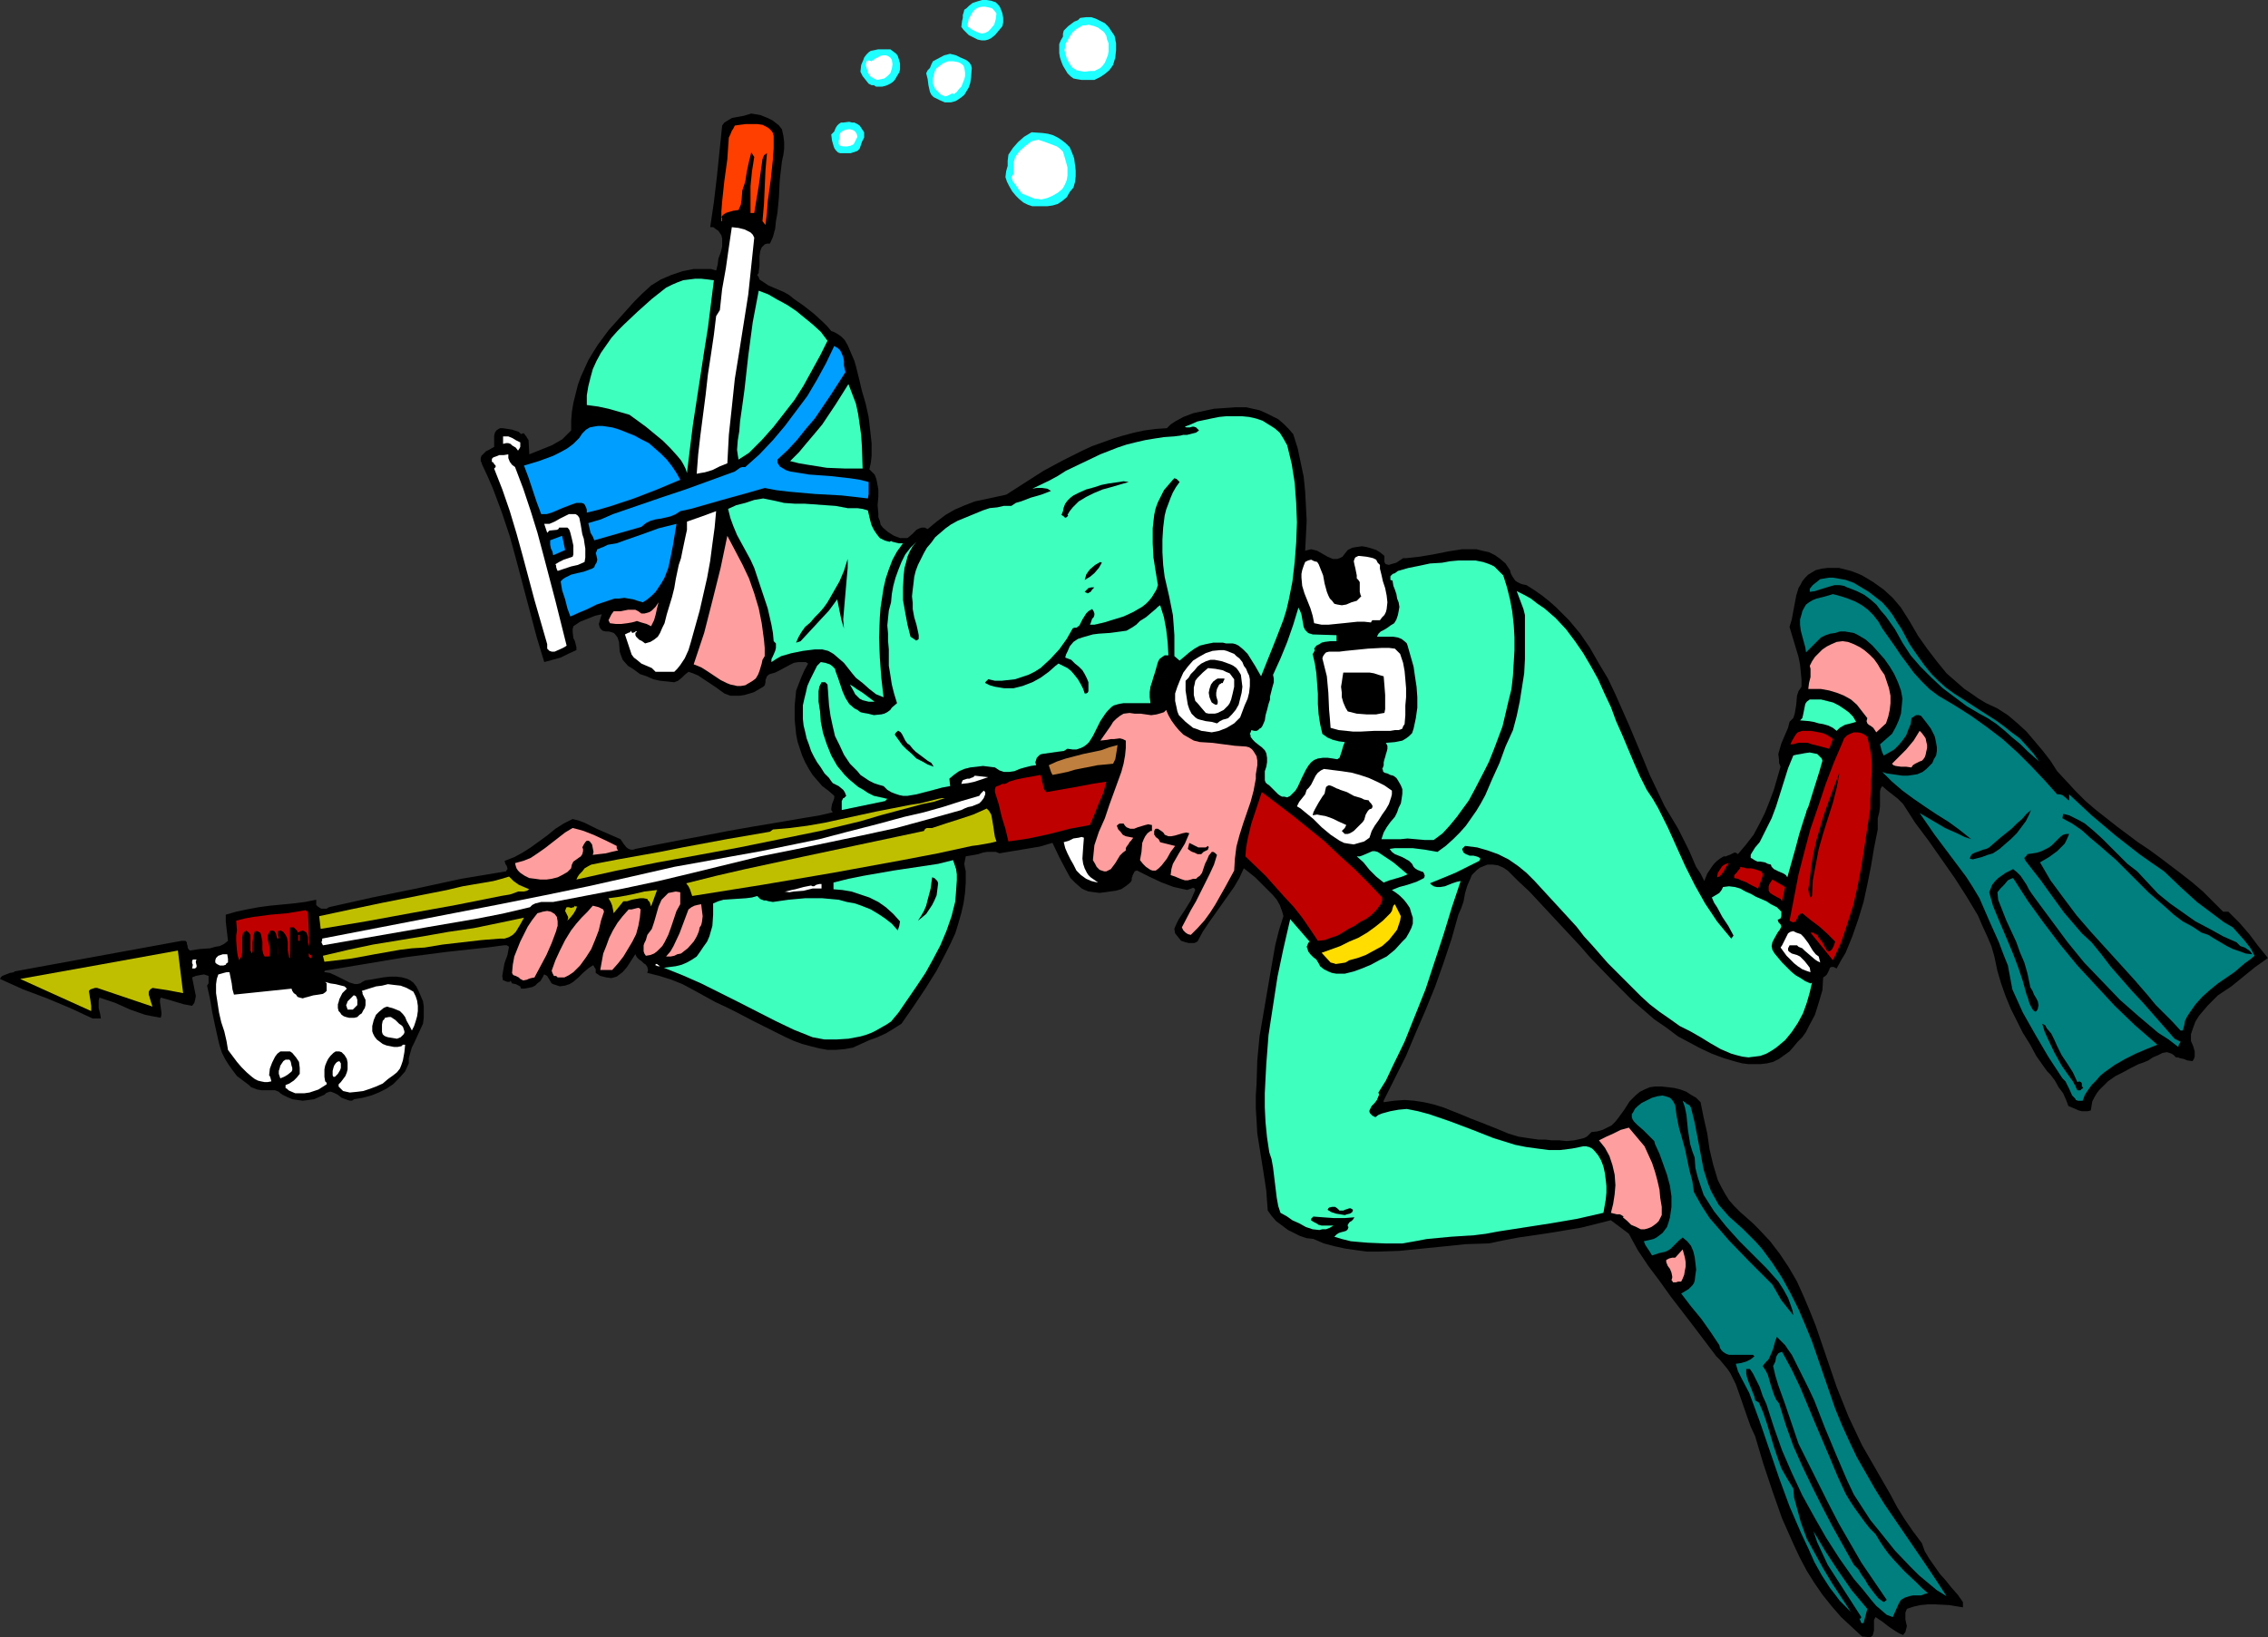 <?xml version="1.0" encoding="UTF-8" standalone="no"?>
<svg
   version="1.0"
   width="129.724mm"
   height="93.677mm"
   id="svg107"
   sodipodi:docname="Snorkeler with Speargun.wmf"
   xmlns:inkscape="http://www.inkscape.org/namespaces/inkscape"
   xmlns:sodipodi="http://sodipodi.sourceforge.net/DTD/sodipodi-0.dtd"
   xmlns="http://www.w3.org/2000/svg"
   xmlns:svg="http://www.w3.org/2000/svg">
  <rect width="100%" height="100%" fill="#333333" stroke="none"/>
  <sodipodi:namedview
     id="namedview107"
     pagecolor="#ffffff"
     bordercolor="#000000"
     borderopacity="0.25"
     inkscape:showpageshadow="2"
     inkscape:pageopacity="0.0"
     inkscape:pagecheckerboard="0"
     inkscape:deskcolor="#d1d1d1"
     inkscape:document-units="mm" />
  <defs
     id="defs1">
    <pattern
       id="WMFhbasepattern"
       patternUnits="userSpaceOnUse"
       width="6"
       height="6"
       x="0"
       y="0" />
  </defs>
  <path
     style="fill:#1effff;fill-opacity:1;fill-rule:evenodd;stroke:none"
     d="m 216.382,2.101 0.162,0.323 0.162,0.485 0.162,0.97 v 0.97 l -0.162,0.808 -0.808,0.97 -0.808,0.97 -0.808,0.646 -0.646,0.323 -0.646,0.162 h -0.808 l -0.808,-0.162 -0.646,-0.323 -0.646,-0.323 -0.646,-0.323 -0.485,-0.485 -0.646,-0.646 -0.485,-0.646 0.162,-1.293 0.162,-0.646 V 3.232 l 0.162,-0.485 0.162,-0.646 0.485,-0.323 0.485,-0.485 0.808,-0.646 0.97,-0.323 L 212.342,0 h 0.97 l 0.97,0.162 0.97,0.323 0.323,0.323 0.323,0.323 0.323,0.485 z"
     id="path1" />
  <path
     style="fill:#ffffff;fill-opacity:1;fill-rule:evenodd;stroke:none"
     d="m 215.413,2.909 -0.162,1.293 -0.323,1.131 -0.808,0.97 -0.485,0.485 -0.646,0.323 -0.808,0.162 -0.97,-0.323 -0.97,-0.485 -0.97,-0.646 -0.162,-0.485 0.162,-0.485 0.162,-0.808 0.485,-0.808 0.162,-0.323 0.323,-0.485 0.485,-0.485 0.646,-0.323 0.646,-0.162 h 0.808 l 0.808,0.162 0.646,0.162 0.485,0.485 z"
     id="path2" />
  <path
     style="fill:#1effff;fill-opacity:1;fill-rule:evenodd;stroke:none"
     d="m 240.945,7.757 0.162,0.808 0.162,0.808 v 1.454 l -0.162,1.616 -0.485,1.616 -0.808,1.131 -0.97,0.808 -0.97,0.646 -1.293,0.646 h -2.747 l -0.97,-0.162 -0.808,-0.162 -0.646,-0.485 -0.646,-0.646 -0.485,-0.808 -0.485,-0.808 -0.323,-0.808 -0.323,-0.97 -0.162,-0.97 V 10.504 9.534 l 0.323,-0.808 0.485,-0.808 V 7.272 l 0.162,-0.646 0.485,-0.485 0.485,-0.485 0.646,-0.485 0.646,-0.485 0.808,-0.323 0.485,-0.485 1.293,-0.162 h 1.131 l 0.97,0.323 0.97,0.485 0.97,0.485 0.808,0.808 0.646,0.97 z"
     id="path3" />
  <path
     style="fill:#ffffff;fill-opacity:1;fill-rule:evenodd;stroke:none"
     d="m 239.168,7.757 0.162,0.808 0.323,0.808 v 0.808 0.97 l -0.162,0.808 -0.323,0.808 -0.323,0.808 -0.485,0.646 -0.485,0.485 -0.646,0.323 -0.646,0.323 h -0.808 l -1.454,0.162 -1.616,-0.323 -0.485,-0.323 -0.485,-0.323 -0.646,-0.97 -0.485,-0.97 -0.323,-1.131 -0.162,-0.646 0.162,-0.646 V 9.534 l 0.323,-0.485 0.646,-1.131 0.646,-0.97 0.97,-0.808 0.646,-0.323 0.485,-0.323 h 0.646 l 0.646,-0.162 0.646,0.162 0.646,0.162 0.808,0.323 0.646,0.485 0.646,0.485 z"
     id="path4" />
  <path
     style="fill:#1effff;fill-opacity:1;fill-rule:evenodd;stroke:none"
     d="m 194.243,12.604 0.162,0.485 0.162,0.646 v 0.646 0.646 l -0.162,0.646 -0.323,0.485 -0.646,1.131 -0.485,0.485 -0.485,0.323 -0.646,0.323 -0.485,0.162 -0.646,0.162 h -0.646 -0.646 l -0.485,-0.323 h -0.485 l -0.646,-0.323 -0.646,-0.808 -0.646,-0.808 -0.485,-0.97 0.162,-1.454 0.485,-1.131 0.162,-0.485 0.485,-0.646 0.485,-0.485 0.485,-0.323 0.808,-0.162 0.808,-0.162 h 0.808 0.97 0.808 l 0.646,0.485 0.646,0.485 0.323,0.485 z"
     id="path5" />
  <path
     style="fill:#1effff;fill-opacity:1;fill-rule:evenodd;stroke:none"
     d="m 210.08,14.705 -0.162,2.101 -0.162,1.131 -0.323,0.97 -0.485,0.808 -0.485,0.808 -0.808,0.646 -0.97,0.646 -0.485,0.162 -0.646,0.162 h -0.646 -0.646 l -1.131,-0.485 -1.293,-0.646 -0.485,-0.485 -0.323,-0.646 -0.323,-1.454 -0.162,-1.293 -0.323,-1.293 0.323,-0.646 0.485,-0.485 0.323,-0.808 0.323,-0.646 2.424,-1.293 0.646,-0.162 0.646,-0.162 0.646,0.162 0.646,0.162 0.97,0.485 1.131,0.485 0.485,0.323 0.323,0.323 0.323,0.485 z"
     id="path6" />
  <path
     style="fill:#ffffff;fill-opacity:1;fill-rule:evenodd;stroke:none"
     d="m 192.789,12.928 0.162,0.97 -0.162,0.97 -0.323,0.97 -0.323,0.323 -0.323,0.323 -0.646,0.485 -0.808,0.162 -0.808,0.162 -0.323,-0.162 -0.323,-0.162 -0.808,-0.485 -0.485,-0.808 -0.323,-1.131 -0.162,-0.485 0.162,-0.646 0.162,-0.323 h 0.162 0.323 l 0.485,0.162 0.162,-0.162 0.323,-0.162 0.323,-0.323 0.485,-0.162 0.485,-0.323 0.646,-0.162 h 0.646 l 0.485,0.162 0.485,0.323 z"
     id="path7" />
  <path
     style="fill:#ffffff;fill-opacity:1;fill-rule:evenodd;stroke:none"
     d="m 208.464,14.705 0.162,0.97 v 0.808 l -0.162,0.646 -0.323,0.808 -0.323,0.808 -0.485,0.485 -0.485,0.646 -0.646,0.485 -0.323,-0.162 -0.323,0.162 -0.646,0.323 -0.646,0.162 -0.323,-0.162 -0.485,-0.162 -0.808,-0.808 -0.485,-0.485 -0.485,-1.131 V 17.452 16.968 l 0.162,-0.646 0.162,-0.646 0.162,-0.485 0.323,-0.485 0.485,-0.323 0.808,-0.646 1.131,-0.485 h 1.131 l 0.97,0.162 0.485,0.162 0.485,0.323 0.323,0.323 z"
     id="path8" />
  <path
     style="fill:#000000;fill-opacity:1;fill-rule:evenodd;stroke:none"
     d="m 169.033,27.956 0.323,1.454 0.162,1.293 v 1.454 l -0.162,1.293 -0.323,1.454 -0.162,1.454 -0.162,1.293 -0.162,1.616 -0.162,3.394 -0.323,3.394 -0.323,1.778 -0.162,1.616 -0.485,1.778 -0.646,1.454 h -0.646 l -0.485,0.162 -0.323,0.323 -0.323,0.323 -0.323,0.808 -0.162,1.131 v 2.101 l -0.162,1.131 v 0.323 l -0.323,0.485 0.323,0.485 0.162,0.485 0.97,0.646 0.97,0.646 1.131,0.485 2.262,0.97 1.131,0.646 0.97,0.808 2.101,1.454 2.262,1.778 1.939,1.778 0.97,0.97 0.808,0.97 0.485,0.162 0.646,0.323 0.97,0.646 0.808,0.808 0.646,1.131 0.485,1.131 0.485,1.131 0.485,1.131 0.323,1.131 0.323,1.293 0.323,1.293 0.646,2.747 0.808,2.747 0.646,2.909 0.323,2.747 0.323,2.909 v 2.747 l -0.162,1.454 -0.323,1.454 0.646,0.646 0.485,0.485 0.323,0.808 0.162,0.646 0.323,1.778 v 1.616 l -0.162,1.778 0.162,1.778 v 0.808 l 0.323,0.808 0.162,0.808 0.485,0.646 1.131,0.97 1.293,0.808 1.293,0.485 h 1.616 l 0.97,-0.808 0.97,-0.97 0.646,-0.323 0.485,-0.162 h 0.646 l 0.646,0.323 1.939,-1.616 1.939,-1.454 1.939,-1.131 2.262,-0.97 2.101,-0.808 2.262,-0.485 2.262,-0.485 2.262,-0.485 4.04,-2.586 4.04,-2.586 4.202,-2.262 4.202,-2.101 2.101,-0.97 2.262,-0.808 2.262,-0.808 2.101,-0.646 2.424,-0.646 2.262,-0.485 2.424,-0.323 2.424,-0.162 0.808,-0.808 0.97,-0.646 1.778,-0.97 2.101,-0.808 2.262,-0.485 2.262,-0.485 2.424,-0.162 2.262,-0.162 h 2.262 l 1.454,0.323 1.454,0.323 1.454,0.646 1.293,0.646 1.293,0.646 1.131,0.97 1.131,1.131 0.97,1.131 0.97,3.07 0.646,3.07 0.646,3.07 0.323,3.232 0.162,3.07 0.162,3.232 -0.162,3.232 -0.162,3.232 0.646,-0.162 0.646,-0.162 0.646,0.162 0.646,0.162 2.262,1.293 1.131,0.485 h 0.485 0.485 l 0.485,-0.162 0.646,-0.323 0.485,-0.646 0.646,-0.808 0.97,-0.485 0.97,-0.162 1.131,-0.162 0.97,0.162 1.131,0.323 0.97,0.323 0.808,0.485 0.808,0.646 0.162,0.162 v 0.162 1.131 l 0.162,0.323 0.162,0.162 0.646,0.162 0.485,-0.162 1.131,-0.323 0.485,-0.323 0.485,-0.323 0.485,-0.323 h 0.646 l 1.454,-0.162 1.454,-0.162 2.909,-0.485 3.232,-0.646 3.07,-0.485 h 1.454 1.616 l 1.293,0.323 1.454,0.323 1.293,0.646 1.131,0.808 1.131,0.97 0.97,1.454 0.162,0.646 0.323,0.646 0.323,0.485 0.323,0.485 0.485,0.323 0.646,0.323 0.485,0.162 0.808,0.162 1.778,1.131 1.616,1.131 1.616,1.293 1.454,1.293 1.454,1.454 1.293,1.293 2.424,2.909 2.101,3.07 1.939,3.394 1.939,3.232 1.616,3.394 3.07,6.949 2.909,6.949 1.454,3.555 1.616,3.394 1.616,3.394 1.939,3.232 0.97,1.616 0.808,1.616 1.616,3.232 1.454,3.394 0.97,1.454 0.808,1.616 0.646,-1.616 0.97,-1.454 0.485,-0.646 0.646,-0.646 0.646,-0.485 0.808,-0.485 h 0.485 l 0.323,-0.162 0.485,-0.162 0.323,-0.162 0.646,-0.323 h 0.323 l 0.485,0.323 1.778,-2.101 1.616,-2.101 1.293,-2.424 1.131,-2.262 0.97,-2.424 0.97,-2.586 1.454,-5.009 -0.323,-0.808 v -0.646 l -0.162,-1.293 0.323,-1.131 0.323,-1.131 0.97,-2.262 0.485,-1.131 0.323,-1.293 0.485,-0.485 0.323,-0.323 0.323,-0.97 0.162,-0.97 0.162,-0.97 0.162,-1.939 0.323,-0.97 0.646,-0.97 v -1.616 l -0.162,-1.616 -0.162,-1.616 -0.323,-1.616 -1.939,-6.464 0.485,-1.616 0.323,-1.778 0.646,-3.394 0.485,-1.616 0.485,-0.808 0.323,-0.646 0.646,-0.808 0.646,-0.646 0.808,-0.485 0.808,-0.485 1.293,-0.323 1.293,-0.162 h 1.131 1.293 l 1.293,0.323 1.293,0.323 1.293,0.485 1.131,0.485 2.424,1.454 2.262,1.616 1.939,1.778 1.778,2.101 1.939,3.07 1.778,3.07 1.939,2.747 2.101,2.747 2.101,2.586 1.293,1.131 1.293,1.131 1.293,1.131 1.454,0.97 1.616,1.131 1.616,0.97 2.424,1.131 2.262,1.454 2.101,1.778 1.939,1.778 1.778,2.101 1.778,2.101 1.616,2.101 1.454,2.262 2.101,2.262 1.939,2.101 2.101,2.101 2.262,1.939 4.525,3.555 4.525,3.394 2.424,1.616 2.424,1.778 4.686,3.555 2.262,1.778 2.262,1.939 2.101,2.101 2.262,2.262 h 1.131 l 2.424,2.424 2.101,2.424 1.939,2.586 2.101,2.586 -2.747,1.939 -2.586,2.101 -2.586,2.101 -2.909,1.939 -2.101,2.101 -0.97,1.131 -0.97,1.131 -0.808,1.293 -0.485,1.293 -0.485,1.454 v 1.454 l 0.485,1.131 0.323,1.131 v 0.646 0.485 l -0.162,0.485 -0.323,0.485 -1.131,-0.162 -0.808,-0.323 -0.808,-0.162 -0.323,-0.162 h -0.485 l -0.485,-0.485 -0.485,-0.323 -0.485,-0.162 -0.485,-0.162 -0.97,0.162 -0.97,0.485 -1.131,0.485 -0.97,0.646 -1.131,0.485 -0.97,0.323 -1.616,0.808 -1.778,0.97 -1.616,0.808 -1.616,1.131 -1.293,1.293 -0.646,0.646 -0.485,0.646 -0.485,0.808 -0.485,0.97 -0.162,0.97 -0.162,0.97 -0.646,0.162 h -0.646 -0.646 l -0.646,-0.162 -1.131,-0.485 -1.131,-0.485 -0.485,-1.293 -0.646,-1.454 -0.97,-1.293 -0.808,-1.454 -0.97,-1.293 -0.646,-0.646 -0.485,-0.646 -1.939,-2.747 -1.293,-2.424 -1.616,-2.586 -1.293,-2.586 -1.293,-2.586 -1.131,-2.747 -0.97,-2.747 -0.808,-2.747 -0.646,-3.07 -0.646,-2.262 -0.97,-2.262 -0.97,-2.101 -0.97,-2.262 -2.424,-4.04 -2.586,-4.04 -5.656,-8.08 -2.909,-3.878 -2.586,-4.04 -1.131,-1.131 -2.262,-1.778 -1.131,-0.97 -0.323,0.485 -0.162,0.646 v 0.97 0.646 0.485 1.131 l -0.162,1.293 -0.323,1.293 v 1.293 1.131 l -0.808,4.04 -0.646,3.878 -0.808,4.04 -0.808,3.717 -1.131,3.717 -1.293,3.717 -1.454,3.555 -0.97,1.616 -0.97,1.778 -0.323,-0.162 -0.323,-0.162 h -0.485 l -0.323,0.162 -0.162,0.485 -0.485,0.97 -0.323,0.323 -0.485,0.323 -0.162,2.747 -0.808,2.747 -0.808,2.586 -1.293,2.424 -0.646,1.293 -0.808,1.131 -0.97,0.97 -0.808,0.97 -0.97,1.131 -1.131,0.808 -1.131,0.808 -1.293,0.646 -1.293,0.323 -1.454,0.162 h -1.293 -1.293 l -1.293,-0.162 -1.293,-0.323 -2.747,-0.808 -2.586,-0.97 -2.424,-1.131 -4.848,-2.586 -2.586,-1.939 -2.586,-1.778 -2.424,-2.101 -2.424,-2.101 -4.525,-4.525 -4.525,-4.686 -2.101,-2.424 -2.262,-2.424 -4.363,-4.686 -4.363,-4.686 -2.424,-2.262 -2.262,-2.262 -0.97,-0.646 -1.131,-0.485 -1.131,-0.162 h -1.131 l -0.808,0.323 -0.808,0.323 -0.646,0.485 -0.646,0.646 -0.485,0.485 -0.323,0.808 -0.646,1.454 -0.485,1.616 -0.323,1.778 -0.485,1.454 -0.646,1.454 -1.454,5.171 -1.778,5.333 -1.778,5.009 -2.101,5.171 -2.101,4.848 -2.101,5.009 -2.424,4.848 -2.424,4.848 v 0.323 l 2.262,-0.323 2.262,-0.162 2.101,0.162 2.101,0.323 2.101,0.485 2.101,0.646 4.04,1.616 1.939,0.808 2.101,0.808 4.04,1.616 1.939,0.808 2.101,0.646 2.101,0.323 2.262,0.323 h 1.454 l 1.454,0.162 h 1.616 l 1.616,0.162 1.616,-0.162 1.454,-0.323 0.646,-0.162 0.646,-0.323 0.485,-0.485 0.485,-0.485 1.293,-0.162 1.131,-0.323 0.97,-0.485 0.97,-0.485 0.808,-0.808 0.646,-0.808 1.293,-1.778 1.131,-1.778 0.808,-0.808 0.646,-0.646 0.808,-0.646 0.97,-0.485 1.131,-0.485 1.131,-0.162 h 1.454 l 1.454,0.162 1.293,0.162 1.293,0.323 1.293,0.485 0.97,0.646 1.131,0.646 0.97,0.97 0.646,3.232 0.808,3.555 0.485,3.394 0.808,3.394 0.485,1.616 0.485,1.616 0.808,1.616 0.808,1.454 0.808,1.293 1.131,1.293 1.293,1.293 1.293,1.131 1.454,1.293 1.293,1.293 2.424,2.586 2.101,2.747 1.939,2.909 1.778,3.07 1.454,3.232 1.293,3.07 1.293,3.232 2.262,6.625 2.262,6.625 1.293,3.232 1.293,3.232 1.454,3.07 1.454,3.07 3.07,5.333 3.07,5.333 1.454,2.747 1.616,2.586 1.778,2.586 1.939,2.586 0.646,1.778 0.97,1.616 1.131,1.616 1.131,1.616 1.293,1.454 1.293,1.616 1.293,1.454 1.131,1.616 v 1.131 l -2.909,-0.485 -3.07,-0.162 h -1.616 l -1.616,0.162 -1.454,0.323 -1.454,0.485 -0.323,0.808 v 0.808 0.646 l 0.162,0.808 0.162,0.646 -0.162,0.646 -0.162,0.646 -0.485,0.646 -0.808,-0.323 -0.808,-0.485 -1.454,-0.97 -1.454,-1.131 -1.454,-0.97 -0.323,0.646 v 0.485 1.778 l -0.162,0.646 -0.162,0.485 -0.485,0.323 -1.778,-0.162 -2.262,-2.101 -2.262,-2.101 -2.101,-2.424 -1.939,-2.424 -1.778,-2.586 -1.616,-2.586 -1.454,-2.747 -1.293,-2.747 -1.293,-2.909 -1.293,-2.909 -2.101,-5.979 -1.939,-5.817 -1.778,-5.979 -0.97,-2.101 -0.808,-2.262 -1.616,-4.686 -0.808,-2.262 -1.131,-2.262 -0.646,-0.97 -0.808,-0.97 -0.808,-0.97 -0.808,-0.808 -5.01,-6.625 -4.848,-6.302 -2.424,-3.394 -2.424,-3.232 -2.262,-3.394 -1.939,-3.555 -3.878,-2.909 -3.232,0.808 -3.232,0.808 -6.787,1.131 -3.232,0.485 -3.394,0.485 -3.394,0.646 -3.07,0.646 -5.01,0.162 -4.686,0.485 -4.848,0.485 -4.848,0.485 -4.686,0.162 h -2.262 l -2.424,-0.323 -2.262,-0.323 -2.262,-0.485 -2.424,-0.646 -2.262,-0.97 -1.454,-0.162 -1.454,-0.485 -1.293,-0.646 -1.293,-0.646 -1.293,-0.97 -1.293,-0.97 -0.97,-1.131 -0.808,-1.131 -0.162,-2.101 -0.162,-2.262 -0.646,-4.201 -0.646,-4.04 -0.646,-4.04 -0.162,-2.909 -0.162,-2.586 v -2.747 l 0.162,-2.424 0.162,-5.171 0.485,-5.171 1.131,-6.625 1.131,-6.625 1.131,-6.464 0.808,-3.232 0.97,-3.07 -0.323,-1.131 -0.485,-1.293 -0.646,-1.131 -0.808,-0.97 -1.939,-1.939 -1.939,-1.939 -2.424,-1.939 -0.97,2.101 -1.131,1.939 -2.747,3.878 -2.747,3.878 -1.293,1.939 -1.131,2.101 -0.646,0.323 h -0.646 -0.646 l -0.646,-0.162 -0.485,-0.162 -0.485,-0.162 -0.646,-0.808 -0.646,-0.808 -0.162,-0.97 0.485,-1.131 0.485,-0.97 0.646,-0.97 0.646,-0.97 1.293,-2.101 0.485,-1.131 0.485,-1.131 -0.162,-0.323 -0.323,-0.162 -0.323,0.162 -0.485,0.162 -0.485,0.162 -1.454,-0.323 -1.454,-0.323 -2.586,-0.97 -2.747,-1.293 -2.586,-1.293 -0.485,0.162 -0.162,0.323 -0.323,0.646 v 0.162 l -0.162,0.323 v 0.485 l -0.162,0.323 -0.323,0.323 -0.808,0.646 -0.97,0.646 -1.131,0.323 -1.131,0.162 -1.131,0.162 -1.293,0.162 -2.424,-0.323 -0.808,-0.323 -0.646,-0.323 -1.293,-1.131 -1.131,-1.131 -0.808,-1.454 -1.616,-3.07 -1.454,-3.07 -2.747,0.808 -2.909,0.485 -2.909,0.485 -2.909,0.485 -0.808,-0.323 h -0.97 -0.808 l -0.97,0.162 -0.97,0.323 -0.808,0.162 -1.939,0.323 -0.162,0.808 -0.162,0.808 0.162,0.97 0.162,0.646 v 2.424 l -0.162,2.262 -0.323,2.262 -0.485,2.101 -0.646,2.262 -0.646,2.101 -0.97,2.101 -0.97,1.939 -2.101,4.04 -2.424,3.878 -2.586,3.878 -2.586,3.717 -1.778,1.131 -1.616,0.97 -1.778,0.808 -1.778,0.646 -1.778,0.808 -1.778,0.808 -1.778,0.323 -1.939,0.162 h -1.778 l -1.778,-0.323 -1.939,-0.485 -1.778,-0.485 -1.778,-0.646 -1.778,-0.808 -3.555,-1.778 -3.555,-1.778 -3.394,-1.778 -2.262,-1.131 -2.424,-1.131 -4.686,-2.586 -2.424,-1.293 -2.424,-0.97 -2.586,-0.808 -1.293,-0.323 -1.293,-0.323 0.162,-0.646 -0.162,-0.646 -0.323,-0.485 -0.485,-0.323 -0.485,-0.485 -0.485,-0.323 -0.485,-0.485 -0.323,-0.646 -1.778,2.747 -0.97,1.131 -1.293,0.97 -1.131,0.323 -1.131,-0.162 -1.293,-0.323 -0.97,-0.646 v -0.323 -0.485 l -0.323,-0.485 -0.162,-0.323 h -0.162 l -0.485,0.323 -0.485,0.323 -1.131,0.97 -0.97,0.97 -1.131,0.97 -0.808,0.485 -0.97,0.323 -1.131,0.162 -0.485,-0.162 -0.485,-0.162 -0.485,-0.162 -0.323,-0.162 -0.97,-1.616 -0.323,-0.162 -0.323,-0.162 -0.323,0.646 -0.485,0.808 -0.646,0.485 -0.485,0.485 -0.646,0.323 -0.808,0.162 -0.808,0.162 h -0.808 l -0.162,-0.485 -0.323,-0.162 -0.646,-0.323 -0.808,-0.162 -0.162,-0.323 -0.162,-0.323 v 0.162 l -0.162,0.162 h -0.485 l -0.485,-0.162 -0.323,-0.162 h -0.162 l -0.162,-0.97 0.162,-0.97 0.323,-1.778 0.646,-1.778 0.323,-1.778 -0.485,-0.323 h -0.485 l -1.293,0.162 -1.131,0.162 -1.293,0.162 -8.888,0.97 -8.726,1.131 -8.726,1.454 -8.726,1.454 -0.162,0.162 v 0.162 l 1.131,0.162 1.131,0.485 2.262,1.131 0.97,0.485 1.131,0.323 h 0.485 l 0.646,-0.162 0.485,-0.323 0.646,-0.323 1.131,-0.162 2.747,-0.485 1.454,-0.162 h 1.293 l 1.293,0.162 1.131,0.323 0.646,0.323 0.646,0.485 0.646,0.808 0.485,0.97 0.485,1.131 0.485,1.131 0.162,1.131 v 1.293 1.131 l -0.162,1.293 -0.97,2.101 -0.97,2.101 -0.485,0.97 -0.323,1.131 -0.323,1.131 v 1.131 l -0.808,1.778 -1.293,1.454 -1.293,1.293 -1.454,0.97 -1.616,0.808 -1.616,0.646 -1.778,0.485 -1.939,0.323 -0.485,0.323 h -0.485 l -0.97,-0.323 -0.808,-0.323 -0.808,-0.646 -0.646,-0.323 -0.808,-0.323 H 71.266 l -0.485,0.162 -0.323,0.162 -0.323,0.323 -1.131,0.485 -1.131,0.485 -1.131,0.162 -1.293,0.162 -1.131,-0.162 -1.131,-0.162 -1.131,-0.485 -0.97,-0.485 -0.485,-0.323 -0.323,-0.323 -0.808,-0.323 h -0.97 -0.97 -0.97 l -0.97,-0.162 -0.808,-0.323 -0.485,-0.162 -0.485,-0.485 -1.293,-0.97 -1.293,-0.97 -0.97,-1.293 -0.808,-1.131 -0.808,-1.293 -0.646,-1.293 -0.485,-1.454 -0.323,-1.293 -0.646,-2.909 -0.646,-3.07 -0.485,-2.909 -0.646,-2.909 0.323,-0.485 v -0.485 -0.646 -0.485 l -0.485,-0.162 -0.485,-0.162 -0.97,0.162 -0.808,0.162 -0.808,0.323 0.162,0.808 0.162,0.808 0.323,1.616 0.162,0.808 -0.162,0.808 -0.162,0.646 -0.485,0.646 -1.778,-0.323 -1.616,-0.485 -1.616,-0.485 -1.778,-0.485 -0.162,0.485 v 0.485 l 0.162,1.131 0.162,1.131 v 0.485 l -0.162,0.646 -1.778,-0.323 -1.616,-0.323 -3.232,-1.131 -3.232,-1.454 -3.394,-1.131 -0.162,0.646 v 0.485 1.131 l 0.162,0.646 0.162,0.646 0.162,0.97 H 20.038 L 15.19,217.993 10.181,215.892 5.01,213.953 0,211.69 l 0.162,-0.323 0.323,-0.323 0.808,-0.323 0.808,-0.323 0.97,-0.162 v -0.162 l 36.198,-6.625 h 0.485 0.323 l 0.323,0.323 v 0.323 l 0.162,0.485 v 0.323 l 0.162,0.323 0.323,0.323 2.101,-0.323 2.262,-0.162 1.131,-0.323 0.97,-0.162 0.97,-0.485 0.808,-0.646 -0.323,-2.747 -0.162,-1.454 v -1.454 l 2.262,-0.646 2.262,-0.485 2.586,-0.485 2.424,-0.323 5.01,-0.485 2.586,-0.323 2.424,-0.485 v 0.646 0.485 l 0.323,0.323 0.485,0.323 0.323,0.162 h 0.646 0.485 l 0.485,-0.323 9.373,-2.101 9.534,-1.939 9.696,-2.101 9.696,-1.616 0.162,-0.323 0.162,-0.162 -0.162,-0.646 -0.323,-0.485 -0.162,-0.646 2.101,-0.808 1.778,-0.97 1.778,-1.131 1.778,-1.293 1.778,-1.293 1.778,-1.454 1.778,-1.131 1.939,-0.97 1.293,0.323 1.293,0.485 2.586,1.293 2.586,1.131 2.586,1.131 0.646,0.97 0.646,0.808 0.485,0.323 0.485,0.162 h 0.485 l 0.485,-0.162 2.424,-0.485 2.424,-0.485 5.01,-0.97 5.171,-0.97 5.01,-0.97 5.494,-0.97 5.818,-0.97 5.656,-0.97 2.909,-0.485 2.747,-0.646 -0.323,-0.485 v -0.323 l 0.162,-0.97 0.323,-0.808 0.162,-0.485 v -0.485 l -1.293,-1.131 -1.293,-0.97 -1.131,-1.293 -0.97,-1.131 -0.808,-1.293 -0.808,-1.454 -0.646,-1.454 -0.485,-1.454 -0.485,-1.454 -0.323,-1.616 -0.162,-1.616 -0.162,-1.616 v -3.07 l 0.323,-3.232 1.131,-2.909 0.646,-1.454 0.808,-1.454 -0.485,-0.323 h -0.646 -0.97 l -0.97,0.162 -0.97,0.485 -2.101,1.131 -0.97,0.485 -1.131,0.323 -0.323,0.162 -0.323,0.323 -0.323,0.808 v 0.485 l -0.162,0.646 -0.323,0.323 -1.939,1.131 -0.97,0.323 -1.131,0.323 -0.97,0.162 h -1.131 -0.97 l -1.293,-0.485 -1.778,-1.293 -0.97,-0.646 -0.97,-0.646 -1.939,-1.293 -1.131,-0.485 -0.97,-0.323 -0.808,0.646 -0.646,0.646 -0.808,0.646 -0.808,0.323 -1.454,-0.162 -1.616,-0.162 -1.454,-0.323 -1.454,-0.646 -1.454,-0.485 -1.293,-0.97 -1.293,-0.808 -1.131,-1.293 -0.323,-0.808 -0.323,-0.97 -0.162,-2.101 -0.323,-0.97 -0.485,-0.646 -0.323,-0.323 -0.485,-0.162 -0.646,-0.162 h -0.646 l -0.646,-0.162 -0.485,-0.485 -0.162,-0.323 -0.162,-0.646 0.162,-0.485 0.162,-0.646 0.323,-0.97 -1.454,0.323 -1.616,0.646 -1.616,0.646 -1.454,0.97 -0.162,0.646 v 0.646 l 0.162,1.293 0.323,0.646 0.162,0.646 0.162,0.646 v 0.646 l -1.778,0.808 -1.616,0.808 -1.778,0.485 -1.778,0.485 -1.616,-5.333 -2.909,-10.989 -1.454,-5.494 -1.454,-5.333 -1.778,-5.333 -1.939,-5.171 -1.131,-2.586 -1.131,-2.424 -0.162,-0.485 -0.162,-0.323 v -0.646 l 0.162,-0.485 0.485,-0.485 0.485,-0.485 0.646,-0.323 1.131,-0.646 v -2.424 l 0.162,-0.646 0.323,-0.485 0.485,-0.323 0.323,-0.162 h 0.485 l 1.131,0.162 0.97,0.162 0.97,0.323 0.485,0.162 0.485,0.485 0.323,-0.162 h 0.323 l 0.323,0.485 0.162,0.162 0.162,0.323 0.323,0.485 0.162,3.07 2.424,-0.97 2.424,-0.97 1.131,-0.646 1.131,-0.646 0.97,-0.97 0.97,-0.97 v -2.101 l 0.162,-1.939 0.323,-1.939 0.485,-1.939 0.485,-1.939 0.646,-1.778 0.808,-1.778 0.808,-1.778 0.97,-1.616 1.131,-1.778 2.262,-3.07 2.747,-3.07 2.747,-3.07 1.778,-1.778 1.939,-1.778 2.101,-1.293 2.262,-0.97 2.424,-0.808 2.424,-0.485 h 2.424 1.293 l 1.131,0.323 0.323,-1.293 0.162,-1.293 0.485,-1.293 0.323,-1.293 v -1.293 -0.485 l -0.162,-0.646 -0.323,-0.485 -0.323,-0.485 -0.485,-0.323 -0.646,-0.485 h -0.646 l 0.808,-5.494 0.646,-5.494 1.131,-10.989 0.485,-0.646 0.808,-0.485 0.808,-0.485 0.808,-0.162 1.778,-0.323 1.616,-0.485 1.939,0.323 1.616,0.646 0.97,0.485 0.646,0.485 0.808,0.646 z"
     id="path9" />
  <path
     style="fill:#1effff;fill-opacity:1;fill-rule:evenodd;stroke:none"
     d="m 186.486,28.118 0.323,0.485 v 0.646 0.485 l -0.485,0.97 -0.162,0.485 -0.323,0.97 -0.485,0.485 -0.485,0.162 -0.97,0.323 h -1.131 -1.131 l -0.485,-0.162 -0.485,-0.485 -0.323,-0.485 -0.162,-0.485 -0.323,-1.131 -0.162,-1.293 0.323,-0.323 0.323,-0.323 0.323,-0.808 0.323,-0.485 0.323,-0.323 0.485,-0.323 h 0.485 l 1.293,-0.162 0.646,0.162 h 0.485 l 0.646,0.323 0.485,0.323 0.323,0.485 z"
     id="path10" />
  <path
     style="fill:#ff3f00;fill-opacity:1;fill-rule:evenodd;stroke:none"
     d="m 167.256,29.41 v 2.586 l -0.162,2.424 -0.485,4.525 -0.646,4.686 -0.162,2.424 -0.323,2.586 -0.646,-0.808 0.323,-3.717 0.162,-3.555 0.162,-3.717 0.323,-3.717 -0.485,0.323 -0.162,0.162 -0.323,0.808 -0.808,5.817 -0.485,2.909 -0.485,2.909 h -0.808 v -2.909 -2.909 l 0.323,-3.232 0.485,-3.07 -0.646,-0.97 -0.485,1.939 -0.485,2.262 -0.323,2.101 -0.646,1.939 -0.162,2.101 -0.162,0.97 -0.485,1.131 -1.131,0.162 -1.131,0.323 -0.485,0.162 -0.485,0.323 -0.323,0.323 -0.162,0.323 h 0.162 v 0.808 h -0.162 v -2.101 l 0.162,-2.101 0.485,-4.525 0.646,-4.686 0.162,-2.424 0.162,-2.262 0.323,-0.646 0.323,-0.808 0.323,-0.485 0.323,-0.646 1.131,-0.162 1.293,-0.162 h 1.131 1.293 l 1.131,0.162 0.97,0.485 0.485,0.323 0.485,0.485 0.323,0.485 z"
     id="path11" />
  <path
     style="fill:#ffffff;fill-opacity:1;fill-rule:evenodd;stroke:none"
     d="m 185.193,28.926 0.162,0.646 -0.323,0.646 -0.485,0.97 -0.646,0.323 -0.808,0.162 h -0.808 l -0.646,-0.162 -0.323,-0.323 v -0.162 -0.646 l 0.162,-0.485 v -0.485 l 0.162,-0.646 0.323,-0.323 0.646,-0.323 0.646,-0.162 h 0.485 l 0.646,0.162 0.485,0.323 z"
     id="path12" />
  <path
     style="fill:#1effff;fill-opacity:1;fill-rule:evenodd;stroke:none"
     d="m 231.249,31.834 0.485,1.131 0.485,1.293 0.162,1.293 0.162,1.293 v 1.293 l -0.162,1.293 -0.323,1.131 -0.808,0.97 -0.646,1.131 -0.97,0.808 -0.97,0.646 -1.131,0.323 -1.131,0.162 h -1.131 -1.131 -0.97 l -0.97,-0.323 -0.97,-0.485 -0.97,-0.808 -0.646,-0.646 -0.808,-0.97 -0.646,-1.131 -0.485,-0.97 -0.323,-0.97 0.162,-1.293 0.323,-1.131 v -1.131 l 0.162,-1.293 0.97,-1.454 1.131,-1.293 1.293,-1.131 0.808,-0.485 0.808,-0.485 2.424,0.162 1.131,0.162 1.131,0.323 0.97,0.485 0.97,0.646 0.808,0.646 z"
     id="path13" />
  <path
     style="fill:#ffffff;fill-opacity:1;fill-rule:evenodd;stroke:none"
     d="m 229.795,32.804 0.485,1.616 0.485,1.778 v 0.97 0.808 l -0.162,0.97 -0.323,0.808 -0.323,0.646 -0.323,0.485 -0.97,0.808 -1.131,0.646 -1.131,0.485 -0.646,0.162 -0.808,0.162 -0.646,-0.162 h -0.646 l -2.747,-1.131 -0.646,-0.808 -0.646,-0.97 -0.646,-0.808 -0.162,-0.485 -0.162,-0.485 0.323,-0.485 0.162,-0.323 v -1.131 -1.293 l 0.162,-0.485 0.162,-0.646 0.97,-1.293 1.293,-1.131 0.646,-0.485 0.646,-0.485 0.646,-0.162 0.808,-0.162 1.454,0.485 1.293,0.485 1.293,0.485 0.646,0.485 z"
     id="path14" />
  <path
     style="fill:#ffffff;fill-opacity:1;fill-rule:evenodd;stroke:none"
     d="m 163.054,51.387 -0.646,6.141 -0.646,6.141 -0.97,6.141 -0.97,6.141 -0.97,5.979 -0.646,6.141 -0.646,5.979 -0.323,6.141 -1.616,0.646 -1.616,0.808 -1.616,0.485 -0.97,0.162 -0.808,0.162 0.323,-4.201 0.485,-4.201 1.131,-8.726 0.485,-4.363 0.646,-4.201 0.646,-4.363 0.485,-4.04 0.808,-1.293 0.485,-4.525 0.808,-4.525 0.646,-4.525 0.646,-4.363 1.454,0.162 1.293,0.323 0.646,0.323 0.646,0.323 0.485,0.485 z"
     id="path15" />
  <path
     style="fill:#3fffbf;fill-opacity:1;fill-rule:evenodd;stroke:none"
     d="m 154.328,60.598 -0.646,5.171 -0.646,5.171 -0.808,5.009 -0.808,5.333 -1.616,10.504 -0.646,5.171 -0.646,5.333 -0.323,-0.97 -0.485,-0.97 -0.485,-0.808 -0.808,-0.97 -1.454,-1.616 -1.616,-1.616 -3.717,-3.07 -1.778,-1.293 -1.778,-1.293 -4.525,-1.293 -2.262,-0.485 -2.424,-0.323 v -2.101 l 0.323,-1.939 0.485,-1.939 0.485,-1.778 0.808,-1.778 0.97,-1.778 1.131,-1.616 1.131,-1.616 1.293,-1.454 1.454,-1.454 2.909,-2.747 3.07,-2.747 3.07,-2.424 1.293,-0.646 1.131,-0.485 1.293,-0.485 1.293,-0.162 1.293,-0.162 h 1.293 l 1.454,0.162 z"
     id="path16" />
  <path
     style="fill:#3fffbf;fill-opacity:1;fill-rule:evenodd;stroke:none"
     d="m 178.891,73.688 -1.616,3.232 -1.778,3.232 -1.778,3.232 -1.939,3.07 -2.262,2.909 -2.262,2.909 -2.586,2.909 -2.747,2.747 -2.262,1.454 -0.162,-0.97 -0.162,-1.131 0.162,-2.101 0.323,-1.939 0.162,-2.101 0.485,-3.394 0.485,-3.555 0.808,-7.272 0.97,-7.272 0.646,-3.394 0.646,-3.394 2.101,0.808 1.939,1.131 2.101,1.131 1.939,1.293 1.778,1.454 1.778,1.454 1.778,1.616 z"
     id="path17" />
  <path
     style="fill:#009eff;fill-opacity:1;fill-rule:evenodd;stroke:none"
     d="m 182.769,80.475 -3.232,5.009 -3.394,5.009 -1.939,2.262 -1.939,2.424 -1.939,2.101 -2.262,2.101 v 0.646 l 0.485,0.808 0.485,0.323 0.808,0.485 0.97,0.323 2.101,0.323 1.939,0.323 4.525,0.323 4.363,0.485 2.101,0.323 1.939,0.485 v 0.97 0.808 0.808 l -0.162,0.97 -2.747,-0.323 -2.909,-0.323 -5.818,-0.323 -5.494,-0.485 -2.747,-0.323 -2.586,-0.485 -2.262,0.646 -2.262,0.646 -4.686,1.293 -4.525,1.293 -2.262,0.646 -2.262,0.485 -0.97,0.646 -1.131,0.485 -2.101,0.485 -1.131,0.162 -1.131,0.323 -0.97,0.485 -0.97,0.808 -10.181,2.909 -0.323,-0.808 -0.485,-0.808 -0.485,-2.101 2.747,-0.808 2.586,-1.131 5.171,-1.778 5.171,-1.778 5.333,-1.778 10.666,-3.878 1.131,-0.808 0.485,-0.162 h 0.646 l 3.07,-2.747 2.909,-3.07 2.586,-3.07 2.424,-3.232 2.424,-3.232 2.101,-3.555 1.939,-3.555 1.778,-3.717 0.808,0.485 0.485,0.485 0.323,0.646 0.323,0.808 0.162,0.808 v 0.97 l 0.162,0.808 z"
     id="path18" />
  <path
     style="fill:#3fffbf;fill-opacity:1;fill-rule:evenodd;stroke:none"
     d="m 186.486,101.321 h -1.778 -1.939 l -4.04,-0.162 -4.04,-0.646 -1.939,-0.323 -1.939,-0.485 1.939,-1.939 1.616,-1.939 1.778,-2.101 1.616,-1.939 2.909,-4.363 2.747,-4.363 0.808,2.101 0.808,2.101 0.485,2.262 0.323,2.262 0.323,2.262 0.162,2.424 z"
     id="path19" />
  <path
     style="fill:#3fffbf;fill-opacity:1;fill-rule:evenodd;stroke:none"
     d="m 278.275,96.311 0.97,4.04 0.646,4.04 0.323,4.363 0.162,4.201 -0.162,4.363 -0.323,4.201 -0.485,4.201 -0.808,4.04 -0.485,2.101 -0.646,2.101 -1.616,4.201 -1.616,4.04 -1.616,4.04 -0.646,-1.131 -0.646,-1.131 -0.808,-1.293 -0.808,-1.293 -0.97,-0.97 -0.97,-0.808 -0.646,-0.323 -0.646,-0.162 h -0.646 -0.808 l -0.646,-0.162 h -0.646 -1.454 l -1.616,0.323 -1.293,0.323 -1.131,0.646 -1.131,0.808 -1.131,0.97 -0.97,0.808 -1.131,-0.97 v -2.262 -2.262 l -0.162,-2.262 -0.162,-2.101 -0.808,-4.04 -0.97,-4.201 -0.323,-2.586 -0.162,-2.747 v -2.747 l 0.162,-2.586 0.323,-2.586 0.323,-1.293 0.485,-1.293 0.485,-1.293 0.485,-1.131 0.646,-1.131 0.808,-1.131 -0.646,-0.646 -0.485,-0.162 -0.162,0.162 -0.162,0.162 -0.97,1.131 -0.97,1.131 -0.646,1.293 -0.646,1.293 -0.485,1.293 -0.323,1.454 -0.162,1.454 -0.162,1.454 v 3.232 l 0.162,3.07 0.485,3.07 0.485,2.909 -0.323,0.97 -0.485,0.808 -0.485,0.808 -0.646,0.808 -0.646,0.646 -0.808,0.646 -1.939,1.131 -2.101,0.97 -2.101,0.646 -2.101,0.646 -2.101,0.485 h -0.97 l 0.162,-0.323 0.162,-0.485 0.162,-0.485 0.323,-0.323 0.162,-0.485 v -0.323 l -0.162,-0.485 -0.323,-0.485 -0.808,0.485 -0.485,0.485 -0.808,1.293 -0.323,0.646 -0.323,0.646 -0.646,0.485 h -0.485 l -0.323,0.162 -0.646,1.131 -0.646,1.131 -1.616,2.262 -1.939,2.101 -2.101,1.939 -1.293,0.808 -1.293,0.646 -1.454,0.485 -1.454,0.485 -1.454,0.162 -1.454,0.162 h -1.454 l -1.454,-0.323 -0.485,0.485 -0.162,0.162 v 0.162 l 0.97,0.485 1.131,0.323 0.97,0.162 0.97,0.162 h 1.131 0.97 l 1.939,-0.485 2.101,-0.808 1.778,-0.97 1.778,-1.293 1.454,-1.293 0.646,-0.485 0.97,0.485 0.97,0.485 0.808,0.646 0.808,0.97 0.646,0.808 0.646,1.131 0.485,0.97 0.323,0.97 h 0.323 l 0.323,-0.162 0.162,-0.323 v -0.97 -0.97 l -0.323,-0.808 -0.485,-0.97 -0.485,-0.808 -0.808,-0.808 -0.808,-0.646 -0.808,-0.808 -1.293,-0.485 0.162,-0.646 0.323,-0.646 0.485,-1.131 0.808,-0.97 0.97,-0.646 0.97,-0.323 1.131,-0.323 1.131,-0.323 1.293,-0.162 2.424,-0.162 2.424,-0.323 1.131,-0.162 1.131,-0.646 0.97,-0.646 0.808,-0.808 1.293,-0.808 2.101,-1.778 0.485,-0.485 0.485,-0.323 0.808,2.586 0.485,2.586 0.323,2.747 0.162,2.909 h -0.485 -0.323 l -0.485,0.323 -0.646,0.485 -0.323,0.646 -0.646,2.262 -0.323,0.97 -0.323,1.131 -0.323,0.97 -0.162,1.131 v 1.131 l 0.162,1.293 h -0.97 -1.293 -2.262 -1.293 l -0.97,0.162 -1.131,0.323 -0.485,0.323 -0.485,0.485 -0.485,0.485 -0.485,0.646 -0.97,1.454 -0.808,1.616 -0.808,1.616 -0.808,1.293 -0.485,0.485 -0.646,0.485 -0.646,0.323 -0.97,0.323 h -0.808 l -1.131,-0.162 -0.808,0.485 -1.293,0.162 -1.131,0.162 -1.131,0.162 -1.131,0.162 -0.485,0.162 -0.323,0.323 -0.323,0.323 -0.162,0.485 -0.162,0.485 0.162,0.646 -1.131,0.162 -1.293,0.323 -1.131,0.323 -1.131,0.485 -1.131,0.162 h -1.131 l -0.485,-0.162 -0.485,-0.162 -0.485,-0.323 -0.485,-0.323 -1.293,-0.162 -1.293,-0.162 -1.293,0.162 -1.454,0.162 -1.293,0.323 -1.131,0.485 -1.131,0.808 -0.97,0.808 0.162,1.616 -1.778,0.323 -1.778,0.485 -3.717,0.97 -1.939,0.323 h -0.97 l -0.808,-0.162 -0.97,-0.323 -0.808,-0.323 -0.808,-0.485 -0.808,-0.808 -1.131,-0.323 -0.97,-0.323 -0.97,-0.485 -0.97,-0.646 -0.97,-0.646 -0.646,-0.808 -1.616,-1.616 -1.293,-1.939 -0.97,-2.101 -0.97,-1.939 -0.485,-2.101 -0.485,-2.262 -0.323,-2.262 -0.162,-2.262 -0.162,-2.262 -0.323,-0.323 -0.162,-0.162 h -0.485 -0.323 l -0.485,0.97 -0.162,0.97 v 1.131 1.131 l 0.323,2.101 0.162,2.262 0.485,2.424 0.808,2.424 0.97,2.424 1.293,2.262 1.616,1.939 0.97,0.97 0.97,0.808 0.97,0.808 1.131,0.646 0.97,0.646 1.293,0.646 2.909,0.646 -0.485,0.485 -9.373,1.939 v -0.646 -0.646 -0.646 l 0.323,-0.646 h 0.162 l 0.162,-0.162 0.323,-0.323 -0.323,-0.808 -0.323,-0.485 -0.97,-0.808 -1.293,-0.646 -0.485,-0.646 -0.323,-0.485 -0.97,-0.97 -0.808,-1.293 -0.808,-1.131 -0.646,-1.131 -0.646,-1.293 -0.485,-1.454 -0.485,-1.293 -0.323,-1.454 -0.323,-1.293 -0.162,-1.454 v -1.454 -1.454 l 0.323,-1.454 0.323,-1.293 0.323,-1.454 0.646,-1.454 0.485,-0.97 0.485,-0.97 0.485,-0.97 0.485,-0.485 0.323,-0.323 0.97,0.162 0.97,0.323 0.485,0.323 0.323,0.323 0.323,0.323 0.162,0.646 0.485,1.293 0.485,1.454 0.485,1.454 0.646,1.454 0.808,1.293 1.131,0.97 0.646,0.323 0.646,0.485 0.646,0.162 0.97,0.162 1.293,0.323 1.616,-0.162 0.646,-0.162 0.646,-0.323 0.646,-0.485 0.323,-0.485 1.131,-0.97 -0.646,-2.101 -0.485,-1.939 -0.323,-2.101 -0.323,-1.939 v -1.778 -1.778 l -0.162,-1.778 v -1.616 l -0.162,-1.778 0.162,-1.616 0.162,-1.616 0.485,-1.778 0.162,-1.778 0.323,-1.778 0.485,-1.778 0.646,-1.778 0.646,-1.616 0.808,-1.616 1.131,-1.454 1.293,-1.293 -0.808,0.97 -0.646,1.131 -0.485,1.131 -0.323,1.293 -0.323,1.131 -0.162,1.454 -0.162,2.747 v 2.747 l 0.485,2.747 0.485,2.586 0.646,2.586 0.485,0.323 0.485,0.323 0.162,0.162 h 0.162 l 0.323,-0.162 0.162,-0.162 v -0.808 l -0.162,-0.808 -0.323,-1.454 -0.485,-1.616 -0.323,-1.778 v -1.293 l -0.162,-1.454 0.162,-1.454 0.162,-1.293 0.162,-1.454 0.323,-1.293 0.485,-1.293 0.646,-1.293 0.646,-1.293 0.646,-1.131 0.97,-1.131 0.808,-1.131 1.131,-0.97 1.131,-0.97 1.131,-0.808 1.454,-0.808 2.747,-1.131 2.747,-1.131 1.454,-0.485 1.616,-0.162 1.454,-0.323 h 1.616 l 0.97,-0.646 1.131,-0.323 2.101,-0.808 2.262,-0.646 2.101,-0.808 -0.808,-0.485 -1.131,-0.162 h -1.131 l -0.97,0.162 3.717,-1.778 1.778,-0.97 1.778,-1.131 3.717,-1.778 3.717,-1.778 3.717,-1.454 1.939,-0.646 1.939,-0.485 2.101,-0.485 1.939,-0.323 2.101,-0.323 2.262,-0.162 1.293,-0.162 0.646,-0.162 h 0.808 l 1.293,-0.323 0.646,-0.162 0.646,-0.485 -0.323,-0.323 -0.323,-0.323 -0.485,-0.162 h -0.323 l -0.485,0.162 h -0.808 l -0.323,-0.162 1.293,-0.485 1.454,-0.646 3.07,-0.646 1.616,-0.323 1.616,-0.162 h 1.616 1.616 l 1.616,0.162 1.454,0.323 1.454,0.485 1.293,0.808 1.293,0.808 1.131,0.97 0.808,1.293 z"
     id="path20" />
  <path
     style="fill:#009eff;fill-opacity:1;fill-rule:evenodd;stroke:none"
     d="m 147.056,103.744 -5.01,2.101 -5.01,1.939 -4.848,1.616 -2.747,0.808 -2.586,0.646 v -0.646 l -0.162,-0.485 -0.323,-0.646 -0.162,-0.162 -0.485,-0.162 h -1.131 l -0.97,0.323 -2.101,0.808 -2.262,0.97 -1.131,0.323 h -1.131 l -0.97,-2.586 -1.778,-5.333 -0.97,-2.586 1.616,-0.485 1.616,-0.485 3.07,-1.131 1.616,-0.808 1.454,-0.808 1.293,-0.97 1.293,-1.293 0.646,-0.97 0.808,-0.808 0.808,-0.485 0.808,-0.162 0.97,-0.162 h 0.97 l 2.101,0.323 1.131,0.323 1.293,0.485 2.424,0.97 1.454,0.808 1.616,0.808 1.293,1.131 1.293,1.131 1.293,1.293 1.131,1.454 0.97,1.454 z"
     id="path21" />
  <path
     style="fill:#ffffff;fill-opacity:1;fill-rule:evenodd;stroke:none"
     d="m 112.473,95.665 v 0.485 0.485 l -0.162,0.323 -0.323,0.485 -0.485,-0.646 -0.808,-0.485 -0.323,-0.323 -0.485,-0.162 h -0.485 l -0.646,0.162 v -1.616 h 0.646 0.485 l 0.808,0.323 0.808,0.485 z"
     id="path22" />
  <path
     style="fill:#ffffff;fill-opacity:1;fill-rule:evenodd;stroke:none"
     d="m 109.888,98.25 v 0.808 l 0.323,0.808 0.485,0.646 0.646,0.485 1.778,4.686 1.616,4.848 1.454,4.686 1.293,4.848 2.586,9.857 2.424,9.696 -0.485,0.323 -0.646,0.323 -1.454,0.646 h -0.646 l -0.485,-0.162 -0.162,-0.162 -0.323,-0.323 v -0.323 -0.646 l -2.747,-9.534 -2.586,-9.696 -1.293,-4.686 -1.454,-4.848 -1.616,-4.686 -1.778,-4.525 0.323,-0.323 v -0.323 l -0.323,-0.323 -0.162,-0.323 -0.323,-0.162 v -0.323 -0.323 l 0.323,-0.323 0.485,-0.162 0.808,-0.323 h 0.485 0.485 z"
     id="path23" />
  <path
     style="fill:#000000;fill-opacity:1;fill-rule:evenodd;stroke:none"
     d="m 244.016,104.229 -3.878,1.131 -1.778,0.485 -1.939,0.808 -1.616,0.808 -1.616,0.97 -0.646,0.646 -0.646,0.646 -0.646,0.808 -0.485,0.808 0.162,0.162 -0.323,0.323 -0.323,0.162 -0.323,-0.323 -0.485,-0.323 0.323,-0.808 0.162,-0.808 0.323,-0.808 0.485,-0.646 0.646,-0.646 0.646,-0.485 1.293,-0.646 1.454,-0.646 1.778,-0.485 1.454,-0.485 1.616,-0.323 2.262,-0.323 0.97,-0.162 z"
     id="path24" />
  <path
     style="fill:#3fffbf;fill-opacity:1;fill-rule:evenodd;stroke:none"
     d="m 183.254,109.885 h 2.101 l 1.131,0.162 1.131,0.323 0.485,2.101 0.323,1.131 0.485,0.97 0.646,0.97 0.646,0.808 0.97,0.485 0.485,0.162 0.646,0.162 0.323,-0.162 0.323,0.162 0.646,0.162 0.646,0.162 h 0.485 0.485 l -1.293,1.778 -0.97,1.778 -0.808,2.101 -0.646,1.939 -0.485,2.101 -0.323,2.101 -0.323,2.101 -0.162,2.101 -0.162,4.363 0.162,4.363 0.323,4.363 0.485,4.201 -0.808,-0.323 -0.808,-0.323 -1.454,-1.131 -1.454,-1.293 -1.454,-1.131 -0.808,-0.97 -1.778,-2.262 -1.131,-0.97 -1.131,-0.97 -1.131,-0.646 -0.646,-0.162 -0.646,-0.162 h -0.808 -0.808 l -2.586,0.323 -2.424,0.485 -1.131,0.323 -1.131,0.323 -1.131,0.646 -0.97,0.646 v -0.646 l 0.323,-0.646 0.485,-1.131 0.162,-0.646 v -0.485 -0.485 l -0.485,-0.485 -0.162,-1.778 -0.323,-1.778 -0.808,-3.555 -1.131,-3.394 -1.131,-3.394 -0.646,-1.939 -0.808,-1.778 -0.97,-1.778 -0.97,-1.778 -0.97,-1.778 -0.808,-1.939 -0.646,-1.778 -0.485,-1.939 1.778,-0.808 1.939,-0.485 1.939,-0.646 1.939,-0.323 2.424,0.485 2.101,0.485 2.262,0.162 h 2.101 l 2.262,0.162 2.262,0.162 2.262,0.162 z"
     id="path25" />
  <path
     style="fill:#ffffff;fill-opacity:1;fill-rule:evenodd;stroke:none"
     d="m 149.318,138.972 -0.485,1.616 -0.808,1.778 -0.97,1.454 -0.646,0.808 -0.646,0.646 h -4.04 l -0.485,-0.485 -0.323,-0.323 -1.131,-0.485 -1.131,-0.485 -0.97,-0.808 -0.646,-0.485 -0.485,-0.646 -0.485,-1.454 -0.485,-1.454 -0.485,-1.454 0.646,-0.323 0.485,-0.162 0.162,-0.323 0.162,0.323 0.162,0.162 0.485,-0.162 0.162,-0.162 h 0.162 0.323 v 0 h -0.162 v 0.162 h -0.162 l -0.162,0.162 v 0.485 l 0.162,0.323 0.323,0.323 0.323,0.323 0.646,0.323 0.646,0.485 1.131,-0.323 0.808,-0.485 0.808,-0.646 0.485,-0.808 0.485,-1.131 0.485,-0.97 0.485,-1.939 1.131,-3.717 0.485,-1.939 0.323,-1.939 0.646,-3.07 0.485,-1.454 0.323,-1.616 0.646,-3.07 0.323,-1.454 v -1.778 l 3.232,-1.131 3.07,-1.131 -0.323,3.555 -0.485,3.555 -0.485,3.717 -0.646,3.555 -1.616,7.11 z"
     id="path26" />
  <path
     style="fill:#ffffff;fill-opacity:1;fill-rule:evenodd;stroke:none"
     d="m 125.563,113.602 0.323,1.939 0.323,0.97 0.162,1.131 0.162,0.97 v 0.97 0.97 l -0.162,0.97 -1.454,0.646 -1.454,0.323 -1.454,0.485 -1.454,0.485 -0.162,-0.323 -0.162,-0.485 v -0.323 l -0.162,-0.323 0.808,-0.485 0.97,-0.485 0.97,-0.323 0.97,-0.323 0.162,-0.485 v -0.646 -1.293 l -0.323,-1.454 -0.323,-1.293 -0.162,-0.485 -0.162,-0.323 -0.323,-0.323 h -0.323 -0.97 -0.485 l -0.162,0.323 -0.323,0.162 -1.616,0.162 -0.162,0.162 -0.323,0.323 -0.646,-1.939 h 0.485 0.646 l 1.131,-0.485 1.131,-0.646 1.293,-0.646 0.646,-0.323 h 0.485 0.485 0.485 l 0.485,0.323 0.323,0.485 0.162,0.808 z"
     id="path27" />
  <path
     style="fill:#009eff;fill-opacity:1;fill-rule:evenodd;stroke:none"
     d="m 146.248,113.279 -0.808,4.848 -0.485,2.424 -0.485,2.262 -0.808,2.101 -0.646,1.131 -0.646,0.97 -0.646,0.97 -0.808,0.808 -0.97,0.808 -0.97,0.646 -1.131,-0.323 -0.97,-0.323 -0.97,-0.162 -0.97,-0.162 -1.131,0.162 h -0.97 l -1.939,0.646 -1.939,0.646 -1.939,0.97 -1.939,0.808 -1.778,0.808 -0.646,-1.778 -0.485,-1.939 -0.646,-1.939 -0.323,-1.939 0.485,-0.485 0.485,-0.323 1.293,-0.646 1.293,-0.323 1.454,-0.323 1.293,-0.485 0.485,-0.162 0.485,-0.323 0.162,-0.485 0.323,-0.485 0.162,-0.646 -0.162,-0.808 -0.162,-0.646 0.162,-0.323 0.162,-0.485 0.485,-0.162 0.323,-0.162 0.485,-0.162 0.97,-0.485 1.939,-0.323 1.778,-0.646 3.717,-1.293 3.555,-1.293 1.939,-0.485 z"
     id="path28" />
  <path
     style="fill:#009eff;fill-opacity:1;fill-rule:evenodd;stroke:none"
     d="m 122.169,118.934 -2.586,1.131 -0.162,-0.808 -0.323,-0.646 -0.162,-0.808 v -0.97 l 2.586,-0.97 z"
     id="path29" />
  <path
     style="fill:#ff9e9e;fill-opacity:1;fill-rule:evenodd;stroke:none"
     d="m 157.237,115.864 1.616,3.07 1.616,3.07 1.454,3.07 1.131,3.232 0.97,3.232 0.646,3.232 0.485,3.555 0.162,1.778 v 1.778 l -0.485,0.808 -0.162,0.808 -0.485,1.616 -0.323,0.808 -0.485,0.808 -0.646,0.485 -0.808,0.485 -0.808,0.485 -0.97,0.162 h -0.808 l -0.646,-0.162 -0.808,-0.162 -0.808,-0.323 -1.293,-0.646 -2.909,-1.939 -1.293,-0.808 -1.616,-0.646 1.131,-3.394 1.131,-3.394 1.778,-6.949 1.778,-7.11 z"
     id="path30" />
  <path
     style="fill:#ffffff;fill-opacity:1;fill-rule:evenodd;stroke:none"
     d="m 298.313,122.974 0.162,0.646 0.162,0.646 0.323,1.454 0.485,1.454 0.323,1.616 0.162,1.454 -0.162,1.454 -0.162,0.646 -0.323,0.646 -0.485,0.485 -0.485,0.646 h -1.131 -0.485 l -0.162,0.162 -0.162,0.323 -1.454,-0.162 h -1.454 l -3.07,0.323 -3.232,0.323 h -1.454 l -1.616,-0.323 -0.323,-1.616 -0.485,-1.616 -0.646,-1.616 -0.646,-1.616 -0.485,-1.616 -0.162,-1.778 v -0.808 l 0.162,-0.808 0.323,-0.97 0.323,-0.808 0.323,-0.162 0.323,-0.162 0.646,-0.162 0.646,0.323 0.646,0.162 0.323,0.485 0.323,0.808 0.646,1.616 0.323,1.778 0.485,1.778 0.323,0.808 0.323,0.646 0.485,0.485 0.485,0.646 0.646,0.162 0.97,0.162 0.97,-0.162 1.131,-0.485 1.131,-0.323 0.485,-0.485 0.485,-0.485 -0.162,-0.323 -0.162,-0.646 v -0.97 -1.131 l -0.323,-0.485 -0.323,-0.323 v -0.646 l -0.323,-1.616 -0.162,-0.646 -0.162,-0.808 0.162,-0.485 0.162,-0.323 0.323,-0.162 0.323,-0.162 h 0.323 l 1.454,0.162 0.808,0.162 0.646,0.162 0.646,0.323 0.323,0.646 0.485,0.485 z"
     id="path31" />
  <path
     style="fill:#000000;fill-opacity:1;fill-rule:evenodd;stroke:none"
     d="m 182.446,135.902 -0.485,-1.616 -0.323,-1.454 -0.323,-1.616 -0.323,-1.616 -1.778,2.424 -2.101,2.262 -1.939,2.101 -2.101,2.262 -0.97,0.323 0.485,-1.131 0.646,-1.131 0.808,-1.131 1.131,-0.97 0.97,-1.131 0.97,-0.97 0.97,-1.131 0.808,-1.131 1.293,-2.262 1.293,-2.262 0.97,-2.262 0.808,-2.586 v 1.939 l -0.162,1.778 -0.323,3.717 -0.323,3.717 -0.162,1.939 z"
     id="path32" />
  <path
     style="fill:#3fffbf;fill-opacity:1;fill-rule:evenodd;stroke:none"
     d="m 324.977,124.429 0.808,2.586 0.646,2.586 0.485,2.586 0.323,2.909 0.162,2.747 v 2.747 l -0.162,2.747 -0.162,2.747 -0.323,2.909 -0.646,2.586 -0.646,2.747 -0.646,2.747 -0.97,2.586 -0.97,2.586 -0.97,2.424 -1.131,2.262 -2.101,4.04 -1.131,2.101 -1.293,1.778 -1.293,1.778 -1.454,1.778 -1.616,1.778 -1.939,1.454 h -1.939 l -3.717,-0.323 -1.616,0.162 h -4.04 l 0.485,-1.454 0.646,-1.131 0.808,-1.131 0.97,-1.131 0.485,-0.97 0.323,-0.97 0.485,-0.97 0.162,-0.97 0.162,-1.131 v -0.97 l -0.323,-0.808 -0.646,-1.131 -0.323,-0.485 -0.646,-0.485 -0.646,-0.162 -0.646,-0.323 -0.646,-0.162 -0.323,-0.323 v -0.323 l -0.162,-0.162 0.162,-0.323 0.162,-0.485 v -0.646 l 0.162,-0.646 0.162,-0.485 0.162,-0.646 0.162,-0.485 0.162,-0.646 v -0.646 l -0.323,-0.646 1.939,-0.162 0.808,-0.162 0.808,-0.162 0.808,-0.485 0.646,-0.485 0.646,-0.646 0.323,-0.97 0.485,-2.262 0.323,-2.262 v -2.262 l -0.162,-2.262 -0.323,-2.101 -0.323,-2.262 -0.646,-2.262 -0.646,-2.262 -0.162,-0.485 -0.323,-0.323 -0.808,-0.646 -0.808,-0.323 -0.97,-0.162 h -3.555 l 0.323,-0.646 0.485,-0.485 0.646,-0.323 0.808,-0.485 0.646,-0.485 0.808,-0.485 0.485,-0.808 0.323,-0.97 0.162,-0.808 0.162,-0.97 -0.162,-0.97 -0.323,-0.808 -0.162,-0.97 -0.323,-0.97 -0.323,-0.808 -0.162,-0.97 v -0.162 l -0.485,-0.162 v -0.162 -0.323 -0.323 l 0.485,-0.485 0.485,-0.162 0.646,-0.485 2.262,-0.646 2.424,-0.485 2.262,-0.485 2.586,-0.162 1.778,-0.323 1.778,-0.162 h 1.778 1.939 l 1.616,0.323 0.97,0.323 0.808,0.323 0.646,0.323 0.646,0.646 0.646,0.646 z"
     id="path33" />
  <path
     style="fill:#000000;fill-opacity:1;fill-rule:evenodd;stroke:none"
     d="m 238.198,121.682 -0.646,1.131 -0.97,1.131 -0.97,0.808 -1.131,0.646 0.162,-0.485 0.162,-0.646 0.323,-0.485 0.485,-0.646 1.131,-0.97 1.131,-0.646 z"
     id="path34" />
  <path
     style="fill:#007f7f;fill-opacity:1;fill-rule:evenodd;stroke:none"
     d="m 414.827,142.204 1.293,1.778 1.454,1.778 1.454,1.454 1.616,1.454 1.778,1.293 1.778,1.131 3.717,2.424 3.555,2.262 1.778,1.293 1.616,1.293 1.778,1.293 1.454,1.616 1.454,1.616 1.293,1.778 -1.131,-0.97 -1.454,-1.293 -0.808,-0.808 -0.646,-0.646 -1.778,-1.454 -1.616,-1.454 -1.778,-1.454 -1.939,-1.293 -1.778,-0.97 -2.747,-1.616 -2.586,-1.939 -2.586,-1.939 -2.424,-2.262 -2.424,-2.424 -2.101,-2.424 -1.778,-2.747 -0.808,-1.454 -0.808,-1.454 -1.939,-2.747 -1.131,-1.293 -0.97,-1.293 -1.293,-1.131 -1.293,-0.97 -1.616,-0.808 -1.616,-0.646 -0.485,-0.162 -0.646,-0.323 -0.97,-0.162 h -1.131 l -1.131,0.323 -2.101,0.646 -0.97,0.323 -1.131,0.162 v -0.323 -0.323 l 0.646,-0.808 0.808,-0.646 0.808,-0.646 0.97,-0.162 0.97,-0.162 h 0.808 l 0.97,0.162 1.778,0.323 1.778,0.646 1.616,0.97 1.616,0.97 1.454,1.131 1.454,1.131 1.293,1.454 0.97,1.293 0.97,1.616 0.97,1.454 1.616,3.07 0.97,1.454 z"
     id="path35" />
  <path
     style="fill:#000000;fill-opacity:1;fill-rule:evenodd;stroke:none"
     d="m 236.582,127.014 -0.162,0.162 -0.323,0.323 -0.323,0.485 -0.323,0.162 -0.323,0.162 -0.323,-0.162 -0.323,-0.162 0.323,-0.323 0.485,-0.485 0.646,-0.162 h 0.323 z"
     id="path36" />
  <path
     style="fill:#3fffbf;fill-opacity:1;fill-rule:evenodd;stroke:none"
     d="m 356.004,170.807 1.293,1.939 1.131,1.939 2.101,4.201 3.717,8.241 2.101,4.201 2.262,4.04 1.293,1.939 1.293,1.939 1.454,1.778 1.616,1.939 0.485,-0.646 -1.131,-2.101 -1.293,-1.939 -1.131,-2.101 -0.646,-0.97 -0.485,-1.131 0.808,-0.485 0.808,-0.485 0.485,-0.646 0.323,-0.646 1.293,-0.162 1.293,0.162 1.131,0.323 1.131,0.646 1.131,0.485 1.131,0.646 1.131,0.485 1.131,0.485 0.485,0.323 0.485,0.323 1.293,0.646 0.485,0.485 0.485,0.485 v 0.646 0.323 l -0.162,0.485 -0.323,0.162 -0.323,0.162 0.162,0.323 v 0.162 l 0.485,0.485 0.162,0.485 -0.323,0.646 -0.485,0.646 -0.808,1.454 -0.323,0.646 -0.162,0.808 0.162,0.808 0.485,0.808 1.616,1.939 1.939,1.939 0.97,0.808 1.131,0.646 0.97,0.646 1.131,0.485 0.323,-0.162 -0.485,2.101 -0.646,2.262 -0.808,2.262 -1.131,2.101 -1.293,1.939 -1.454,1.778 -0.97,0.808 -0.97,0.808 -0.97,0.646 -1.131,0.646 -1.293,0.485 -1.293,0.162 -1.293,0.162 -1.293,-0.162 -1.293,-0.323 -1.131,-0.323 -2.262,-0.97 -2.262,-1.293 -2.101,-1.293 -2.262,-1.293 -2.262,-1.131 -2.262,-1.616 -2.101,-1.454 -2.101,-1.616 -1.939,-1.778 -3.555,-3.555 -3.555,-3.555 -3.394,-3.878 -1.778,-1.939 -1.616,-2.101 -3.555,-3.878 -3.717,-4.04 -1.778,-1.939 -1.778,-1.778 -1.778,-1.454 -2.101,-1.454 -2.262,-1.131 -2.262,-0.808 -2.262,-0.646 -2.586,-0.323 -0.646,0.646 0.162,0.485 0.162,0.323 0.485,0.323 0.808,0.323 h 0.808 l 0.646,0.162 0.485,0.162 0.162,0.162 h 0.162 v 0.323 l -0.162,0.323 -2.586,1.293 -2.586,1.293 -2.747,1.131 -2.747,1.131 0.323,0.323 0.485,0.323 0.646,0.162 h 0.808 l 0.97,-0.162 1.616,-0.646 0.97,-0.323 0.808,-0.162 -1.939,5.817 -1.778,5.817 -3.878,11.796 -2.262,5.656 -2.262,5.656 -2.747,5.656 -1.293,2.747 -1.616,2.586 0.162,0.485 -0.162,0.323 -0.323,0.808 -0.485,0.646 -0.646,0.646 -0.323,0.646 -0.162,0.323 v 0.323 l 0.162,0.323 0.162,0.162 0.323,0.323 0.646,0.323 0.646,-0.485 0.808,-0.323 1.778,-0.485 1.778,-0.323 1.778,-0.162 2.424,0.485 2.424,0.646 4.686,1.616 4.686,1.778 4.525,1.778 4.686,1.454 2.424,0.485 2.424,0.323 2.424,0.323 h 2.424 l 2.586,-0.323 2.424,-0.485 h 0.646 l 0.646,0.162 0.646,0.323 0.485,0.485 0.808,0.97 0.646,1.131 0.485,1.293 0.323,1.454 0.162,1.293 0.162,1.454 v 1.454 l -0.162,1.616 -0.485,2.747 -5.656,1.293 -5.656,0.97 -11.474,1.778 -2.586,0.485 -2.586,0.323 -5.01,0.323 -5.171,0.485 -2.586,0.485 -2.747,0.485 h -3.555 l -3.878,-0.162 -1.939,-0.162 -1.778,-0.162 -1.939,-0.485 -1.616,-0.485 0.485,-0.485 0.485,-0.323 0.485,-0.162 0.646,-0.162 0.485,-0.162 0.323,-0.323 0.162,-0.485 -0.162,-0.162 v -0.323 l 0.323,-0.485 0.162,-0.162 0.323,-0.162 0.323,-0.323 0.323,-0.485 -2.101,0.162 h -2.424 l -2.262,-0.162 -2.101,-0.162 -0.323,0.323 -0.162,0.162 v 0.323 l 0.485,0.323 0.646,0.323 0.485,0.323 0.646,0.162 h 1.293 1.293 l -0.808,0.485 -0.808,0.323 h -0.808 l -0.646,0.162 -1.454,-0.162 -1.454,-0.485 -1.454,-0.808 -1.454,-0.646 -1.131,-0.808 -1.454,-0.808 -0.485,-1.454 -0.323,-1.778 -0.808,-6.625 -0.323,-1.778 -0.485,-1.454 -0.485,-3.232 -0.323,-3.232 -0.162,-3.232 v -3.07 l 0.162,-3.232 0.162,-3.07 0.485,-6.302 0.97,-6.302 0.97,-6.302 1.293,-6.141 1.454,-6.302 4.202,4.848 -0.323,0.323 -0.162,0.485 -0.162,0.323 0.162,0.323 0.162,0.646 0.485,0.646 0.646,0.646 0.646,0.485 0.485,0.808 0.323,0.646 0.808,0.646 0.97,0.485 0.808,0.323 0.97,0.162 h 0.97 0.808 l 1.939,-0.485 1.778,-0.646 1.939,-0.808 1.778,-0.97 1.616,-0.808 1.778,-1.454 1.616,-1.778 0.808,-0.808 0.646,-1.131 0.485,-0.97 0.323,-0.97 v -1.293 l -0.323,-0.97 -0.323,-1.131 -0.646,-0.97 -0.646,-0.808 -0.808,-0.808 -0.808,-0.646 -0.97,-0.646 1.616,-0.646 1.778,-0.485 1.939,-0.646 1.616,-0.808 0.162,-0.485 -0.162,-0.485 -0.162,-0.323 -0.485,-0.162 -0.808,-0.323 -0.485,-0.323 -0.323,-0.323 -0.323,-0.646 -0.646,-0.646 -1.454,-0.808 -0.808,-0.323 -0.808,-0.323 -0.646,-0.485 -0.485,-0.646 1.131,-0.162 h 1.293 2.586 l 2.586,0.323 2.747,0.485 1.778,-1.293 1.616,-1.454 1.454,-1.454 1.293,-1.454 1.131,-1.616 1.131,-1.616 0.97,-1.616 0.97,-1.778 1.454,-3.394 1.616,-3.555 1.293,-3.555 1.616,-3.555 0.808,-3.07 0.646,-3.07 0.485,-3.07 0.485,-3.07 0.162,-3.07 v -3.232 -6.302 l -0.323,-1.293 -0.485,-1.293 -0.485,-1.293 -0.485,-1.293 1.616,0.808 1.454,0.808 1.454,1.131 1.454,0.97 2.424,2.101 2.262,2.424 1.939,2.586 1.778,2.586 1.616,2.747 1.616,2.909 1.293,2.909 1.454,3.07 1.131,3.07 1.293,2.909 2.586,6.141 1.293,2.909 z"
     id="path37" />
  <path
     style="fill:#007f7f;fill-opacity:1;fill-rule:evenodd;stroke:none"
     d="m 406.908,135.902 2.747,3.878 1.293,1.939 1.454,1.939 1.293,1.778 1.616,1.778 1.778,1.778 1.939,1.454 3.555,2.101 3.555,2.262 3.394,2.424 3.394,2.586 3.232,2.909 2.909,2.909 2.909,3.07 2.747,3.07 h 0.323 0.323 l 0.485,0.162 0.808,0.646 0.323,0.323 0.323,0.162 v -0.162 -0.323 -0.323 -0.485 l 4.848,4.525 5.171,4.363 5.171,4.04 2.747,1.939 2.586,1.778 3.555,3.394 3.555,3.232 1.939,1.454 1.939,1.454 1.939,1.454 1.939,1.131 1.293,1.454 1.293,1.454 1.131,1.454 0.485,0.808 0.485,0.97 -0.97,0.808 -1.131,0.808 -2.262,1.939 -3.555,2.424 -1.778,1.454 -1.616,1.454 -1.454,1.616 -1.131,1.616 -0.646,0.97 -0.485,0.97 -0.162,0.97 -0.323,1.131 h -0.485 l -1.778,-1.939 -1.778,-1.778 -1.778,-1.778 -0.808,-0.97 -0.646,-0.808 -3.07,-3.555 -3.07,-3.394 -3.232,-3.555 -3.232,-3.555 -3.07,-3.555 -2.909,-3.878 -2.747,-3.717 -1.131,-1.939 -1.131,-1.939 1.939,-1.131 1.778,-1.293 0.808,-0.808 0.808,-0.808 0.485,-0.97 0.485,-1.131 h -0.646 l -0.646,0.162 -0.646,0.485 -0.485,0.485 -1.293,1.293 -0.646,0.485 -0.646,0.323 -0.97,0.485 -0.97,0.323 -0.97,0.162 -1.131,0.162 -0.162,0.323 -0.485,0.485 0.162,0.485 1.616,2.101 1.778,2.262 1.616,2.262 3.394,4.686 1.939,2.262 1.939,2.262 2.101,1.939 2.101,2.586 2.101,2.747 4.525,5.171 2.424,2.586 2.262,2.586 4.525,5.171 1.293,0.646 -0.162,0.323 -0.162,0.162 -0.162,0.646 -2.101,-1.616 -2.262,-1.454 -4.202,-3.555 -4.04,-3.555 -3.878,-4.04 -3.878,-4.04 -3.555,-4.363 -3.232,-4.363 -3.232,-4.363 -1.293,-1.778 -0.646,-0.97 -0.485,-0.97 -1.293,-1.939 -0.808,-0.808 -0.808,-0.646 -1.616,0.808 -1.616,1.131 -0.646,0.646 -0.646,0.808 -0.323,0.808 -0.323,0.808 0.808,2.909 1.131,2.747 2.262,5.333 1.131,2.747 0.97,2.586 0.97,2.909 0.808,2.909 0.323,0.808 0.162,0.646 0.162,0.485 0.485,0.97 0.323,0.485 0.485,0.323 0.323,-0.323 0.162,-0.323 0.162,-0.808 -0.162,-0.808 -0.323,-0.646 -0.485,-0.808 -0.323,-0.808 -0.485,-0.808 -0.162,-0.808 -0.485,-2.262 -0.646,-2.262 -0.97,-2.262 -0.808,-2.262 -2.101,-4.525 -1.778,-4.525 -0.162,-1.616 0.646,-0.808 0.808,-0.808 0.808,-0.97 0.646,-0.323 0.485,-0.162 3.232,5.009 3.394,4.686 3.555,4.686 3.717,4.525 4.04,4.363 4.04,4.363 4.363,4.201 4.848,4.201 -2.424,0.97 -2.262,0.97 -2.262,1.131 -2.262,1.293 -2.262,1.616 -0.97,0.808 -0.808,0.97 -0.97,0.97 -0.808,1.131 -0.646,0.97 -0.485,1.293 h -0.485 -0.485 l -0.485,-0.162 -0.162,-0.323 -0.646,-0.646 -0.646,-1.454 -0.485,-0.97 -0.323,-0.646 -0.646,-0.646 -3.07,-4.686 -2.747,-4.686 -2.747,-4.848 -2.262,-5.009 -0.485,-2.586 -0.485,-2.586 -0.97,-2.424 -0.97,-2.586 -2.101,-4.686 -2.101,-4.848 -1.454,-2.424 -1.454,-2.262 -3.394,-4.525 -3.394,-4.525 -3.232,-4.686 5.494,3.232 2.909,1.293 1.293,0.646 1.454,0.485 -2.424,-1.939 -2.424,-1.778 -2.586,-1.616 -2.424,-1.616 -2.586,-1.778 -2.424,-1.778 -2.262,-1.939 -2.101,-2.101 0.97,0.323 1.131,0.162 2.262,0.323 h 1.131 l 1.131,-0.162 0.97,-0.162 1.131,-0.485 0.808,-0.646 0.646,-0.646 0.646,-0.646 0.323,-0.808 0.485,-0.808 0.162,-0.97 v -0.808 l -0.162,-0.97 -0.162,-0.808 -0.162,-0.646 -0.808,-1.616 -0.97,-1.293 -1.131,-1.454 -0.485,-0.162 h -0.646 l -0.485,0.323 -0.485,0.323 -0.162,1.293 -0.485,1.131 -0.485,1.293 -0.808,1.131 -0.808,0.97 -0.97,0.97 -1.131,0.646 -1.131,0.646 -0.323,-0.646 -0.162,-0.485 -0.162,-0.646 -0.162,-0.646 1.293,-1.131 1.293,-1.131 0.808,-1.454 0.646,-1.454 0.485,-1.454 0.162,-1.616 0.162,-1.616 -0.323,-1.778 -0.646,-1.778 -0.808,-1.778 -0.97,-1.616 -1.131,-1.616 -1.293,-1.454 -1.293,-1.454 -1.454,-1.293 -1.616,-0.97 -0.97,-0.485 -0.97,-0.162 -0.97,-0.162 h -1.131 l -0.97,0.323 -1.131,0.162 -0.97,0.323 -0.97,0.485 -3.232,3.232 -0.162,-1.131 -0.323,-1.131 -0.646,-2.424 -0.162,-1.293 v -1.131 l 0.323,-1.131 0.162,-0.646 0.323,-0.646 0.485,-0.808 0.646,-0.485 0.808,-0.485 0.808,-0.323 1.939,-0.485 1.616,-0.485 1.778,0.485 1.454,0.485 1.616,0.646 1.454,0.808 1.293,0.97 1.131,1.131 1.131,1.454 z"
     id="path38" />
  <path
     style="fill:#ff9e9e;fill-opacity:1;fill-rule:evenodd;stroke:none"
     d="m 140.753,135.417 -0.97,-0.485 -1.131,-0.323 -0.485,-0.162 -0.485,-0.162 -0.485,0.162 -0.646,0.162 -0.97,0.162 -1.293,0.162 h -1.131 l -1.293,-0.162 -0.162,-0.323 -0.162,-0.323 0.162,-0.323 0.162,-0.323 0.323,-0.646 0.485,-0.646 h 0.646 0.808 l 0.808,-0.162 0.808,-0.162 h 0.808 0.808 l 0.646,0.323 0.646,0.485 h 0.646 l 0.646,-0.162 0.485,-0.162 0.485,-0.323 0.808,-0.808 0.646,-0.97 -0.323,1.293 -0.323,1.454 -0.323,1.131 z"
     id="path39" />
  <path
     style="fill:#3fffbf;fill-opacity:1;fill-rule:evenodd;stroke:none"
     d="m 283.769,137.195 5.171,0.162 v 1.293 h -1.293 l -1.293,0.162 -0.646,0.162 -0.485,0.323 -0.646,0.323 -0.485,0.646 0.162,0.323 -0.162,0.323 -0.162,0.323 -0.162,0.162 0.485,2.101 0.323,2.101 0.162,2.262 0.162,2.101 v 2.262 l 0.162,2.262 0.323,2.101 0.485,2.101 1.131,0.808 1.131,0.485 1.293,0.323 1.293,0.162 -0.323,0.808 -0.323,1.131 -0.323,0.97 -0.162,0.485 -0.485,0.323 -0.97,-0.162 -1.131,-0.162 h -0.97 l -1.131,0.162 -0.808,0.323 -0.646,0.485 -0.646,0.808 -0.485,0.808 -0.485,0.97 -0.485,0.97 -0.808,1.778 -0.485,0.808 -0.646,0.646 -0.485,0.485 -0.646,0.323 -0.646,-0.162 h -0.485 l -0.323,-0.162 -0.485,-0.323 -0.485,-0.485 -0.485,-0.485 -0.485,-0.485 -0.485,-0.485 -0.485,-0.323 -0.323,-0.323 -0.162,-0.485 v -0.97 -0.97 l 0.323,-0.97 0.162,-0.97 v -0.97 l -0.162,-0.97 -0.323,-0.646 -0.646,-0.646 -0.646,-0.485 -0.808,-0.646 -0.485,-0.485 -0.485,-0.646 v -0.323 l -0.162,-0.323 0.162,-0.323 0.162,-0.485 0.646,0.162 h 0.485 l 0.323,-0.162 0.323,-0.323 0.323,-0.162 0.323,-0.485 0.485,-1.131 0.162,-1.131 0.323,-1.131 0.323,-1.293 0.323,-0.97 v -0.646 l 0.162,-0.646 0.162,-0.646 0.162,-0.646 0.323,-1.131 v -0.808 l -0.162,-0.808 1.616,-3.555 1.454,-3.555 1.293,-3.717 1.131,-3.717 0.323,0.646 0.323,0.808 0.162,0.97 0.162,0.808 0.162,0.97 0.323,0.646 0.646,0.646 0.485,0.162 z"
     id="path40" />
  <path
     style="fill:#ff9e9e;fill-opacity:1;fill-rule:evenodd;stroke:none"
     d="m 406.585,144.79 0.808,1.131 0.485,1.454 0.485,1.454 0.323,1.616 v 1.616 l -0.162,1.454 -0.323,1.454 -0.485,1.454 -2.101,1.939 -0.323,-0.485 -0.323,-0.485 -0.646,-0.485 -0.323,-0.162 -0.323,-0.323 -0.162,-0.485 0.162,-0.646 -1.131,-1.454 -1.131,-1.454 -1.293,-1.131 -1.454,-0.808 -1.616,-0.646 -1.616,-0.485 -1.778,-0.323 h -1.616 -1.131 l 0.162,-1.293 0.162,-0.646 0.162,-0.646 v -1.131 -0.646 l -0.162,-0.646 0.485,-0.97 0.646,-0.97 0.808,-0.808 0.808,-0.808 0.97,-0.646 0.97,-0.485 1.131,-0.485 1.293,-0.162 1.131,0.162 1.293,0.485 1.293,0.646 0.97,0.646 1.131,0.97 0.97,0.97 0.808,1.131 z"
     id="path41" />
  <path
     style="fill:#ffffff;fill-opacity:1;fill-rule:evenodd;stroke:none"
     d="m 302.676,141.396 0.646,1.939 0.323,1.778 0.162,1.778 0.162,1.939 v 1.939 l -0.162,1.778 v 2.101 l -0.162,1.939 -0.323,0.485 -0.162,0.485 -0.323,0.162 -0.485,0.162 h -0.323 -0.485 l -0.97,0.162 h -1.778 -1.616 l -3.07,0.162 h -1.616 l -1.454,-0.162 -1.616,-0.162 -1.778,-0.485 -0.162,-2.101 -0.162,-1.778 -0.162,-3.717 -0.323,-3.555 -0.485,-1.939 -0.485,-1.939 0.162,-0.485 0.323,-0.485 0.323,-0.323 0.646,-0.162 h 2.262 l 1.293,-0.162 1.616,-0.162 3.232,-0.323 3.07,-0.162 h 1.454 l 1.293,0.162 z"
     id="path42" />
  <path
     style="fill:#ffffff;fill-opacity:1;fill-rule:evenodd;stroke:none"
     d="m 268.902,143.982 0.485,0.646 0.323,0.808 0.323,0.646 0.162,0.808 v 1.454 l -0.162,1.454 -0.323,1.293 -0.646,1.454 -0.485,1.293 -0.485,1.293 -0.646,0.646 -0.646,0.646 -0.808,0.485 -0.808,0.485 -1.616,0.646 -1.616,0.323 -1.131,-0.162 -1.131,-0.162 -0.808,-0.323 -0.97,-0.323 -0.808,-0.646 -0.808,-0.646 -0.646,-0.646 -0.808,-0.808 -0.323,-0.808 -0.162,-0.808 -0.323,-1.454 v -1.616 l 0.485,-1.454 0.646,-1.616 0.646,-1.454 0.97,-1.293 1.131,-1.293 1.293,-0.808 1.454,-0.808 1.454,-0.485 1.616,-0.162 h 0.808 l 0.646,0.162 0.808,0.323 0.808,0.323 0.485,0.485 0.646,0.485 0.646,0.808 z"
     id="path43" />
  <path
     style="fill:#000000;fill-opacity:1;fill-rule:evenodd;stroke:none"
     d="m 268.256,145.921 0.162,1.293 0.162,1.293 -0.162,1.293 -0.323,1.293 -0.323,1.293 -0.646,1.131 -0.808,0.97 -0.808,0.808 -0.485,0.162 -0.646,0.162 -0.646,0.323 -0.646,0.485 -1.131,-0.323 -1.293,-0.162 -1.293,-0.323 -0.485,-0.162 -0.485,-0.323 -0.808,-0.808 -0.485,-0.97 -0.323,-0.97 -0.162,-0.97 -0.323,-2.101 v -2.101 l 0.646,-0.646 0.485,-0.808 0.808,-0.808 0.646,-0.808 0.808,-0.646 0.97,-0.485 0.97,-0.323 h 0.97 l 1.616,0.323 1.778,0.646 0.646,0.323 0.646,0.485 0.485,0.646 z"
     id="path44" />
  <path
     style="fill:#ffffff;fill-opacity:1;fill-rule:evenodd;stroke:none"
     d="m 266.801,146.891 v 1.616 l -0.323,1.454 -0.323,1.293 -0.323,0.808 -0.323,0.485 -0.97,0.97 -0.646,0.323 -0.646,0.323 -0.646,0.162 h -0.646 -0.646 l -0.646,-0.162 -0.97,-1.131 -0.808,-0.97 -0.485,-0.485 -0.162,-0.646 -0.162,-0.646 v -0.808 -0.808 l 0.162,-0.646 0.162,-0.808 0.485,-0.646 1.131,-1.131 1.131,-0.97 1.616,0.162 1.616,0.323 0.646,0.323 0.808,0.323 0.485,0.646 z"
     id="path45" />
  <path
     style="fill:#000000;fill-opacity:1;fill-rule:evenodd;stroke:none"
     d="m 299.121,146.244 0.162,1.939 0.162,2.101 v 1.939 1.131 l -0.162,0.808 -0.97,0.162 -0.808,0.162 h -2.101 l -2.101,-0.162 -1.939,-0.485 -0.485,-0.808 -0.485,-1.131 -0.323,-1.131 v -0.97 l -0.162,-1.293 0.162,-0.97 0.162,-1.131 0.162,-0.97 h 3.555 0.97 1.131 l 0.97,0.162 0.97,0.323 z"
     id="path46" />
  <path
     style="fill:#000000;fill-opacity:1;fill-rule:evenodd;stroke:none"
     d="m 264.7,146.729 v 0.162 l -0.162,0.323 -0.162,0.323 v 0.162 h -0.323 l -0.162,0.162 -0.323,0.162 -0.162,0.323 -0.323,0.646 -0.162,0.808 v 0.323 0.323 l 0.162,0.646 0.162,0.485 v 0.485 l -0.162,0.323 h -0.323 l -0.323,-0.162 -0.485,-0.323 -0.162,-0.323 -0.323,-0.808 -0.162,-0.97 0.162,-0.808 0.323,-0.97 0.485,-0.646 0.646,-0.485 0.323,-0.162 h 0.485 0.485 z"
     id="path47" />
  <path
     style="fill:#3fffbf;fill-opacity:1;fill-rule:evenodd;stroke:none"
     d="m 189.072,151.738 h -1.293 l -1.293,-0.323 -0.646,-0.323 -0.485,-0.485 -0.485,-0.485 -0.323,-0.646 -0.808,-1.454 0.808,0.485 0.646,0.485 1.293,0.808 1.293,0.97 z"
     id="path48" />
  <path
     style="fill:#3fffbf;fill-opacity:1;fill-rule:evenodd;stroke:none"
     d="m 401.252,156.101 -1.131,0.323 -1.293,0.323 -1.131,0.646 -0.323,0.323 -0.323,0.323 -0.808,-0.646 -0.97,-0.485 -1.131,-0.323 -0.97,-0.162 -1.131,-0.323 -0.97,-0.162 -1.939,-0.162 0.485,-0.485 0.162,-0.646 0.323,-1.616 0.162,-0.808 0.323,-0.485 0.646,-0.485 h 0.485 0.485 1.454 l 1.293,0.323 1.293,0.323 1.293,0.646 0.97,0.646 1.131,0.808 0.97,0.97 z"
     id="path49" />
  <path
     style="fill:#ff9e9e;fill-opacity:1;fill-rule:evenodd;stroke:none"
     d="m 259.368,160.465 2.586,0.162 5.01,0.646 2.424,0.162 0.646,0.162 0.485,0.323 0.323,0.323 0.323,0.485 0.485,0.808 0.162,0.97 v 0.97 l -0.162,0.97 -0.162,0.97 v 0.485 0.485 l -0.485,2.586 -0.646,2.424 -1.616,4.686 -0.808,2.586 -0.646,2.424 -0.323,2.586 -0.162,2.586 -1.939,3.555 -2.101,3.717 -1.131,1.778 -1.293,1.778 -1.454,1.616 -1.454,1.454 -0.646,-0.162 -0.485,-0.323 -0.485,-0.485 -0.323,-0.646 1.939,-3.717 1.131,-1.939 0.97,-1.939 1.939,-3.878 0.97,-2.101 0.646,-2.101 -0.162,-0.162 -0.323,-0.323 -0.323,-0.162 h -0.323 l -0.646,0.808 -0.323,0.808 -0.485,0.97 -0.323,0.97 -0.323,0.97 -0.485,0.646 -0.485,0.323 -0.323,0.323 h -0.646 l -0.485,0.162 -0.646,0.162 h -0.646 l -0.97,-0.323 -1.131,-0.485 -0.97,-0.323 0.162,-1.293 0.323,-1.131 0.646,-1.131 0.646,-1.131 1.293,-2.101 0.485,-1.131 0.485,-1.131 -0.646,-0.162 -0.808,0.162 -1.616,0.485 -0.808,0.162 h -0.646 l -0.808,-0.323 -0.162,-0.323 -0.323,-0.323 -0.485,-0.323 -0.485,-0.323 h -0.162 -0.323 l -0.162,0.162 -0.162,0.323 v 0.323 0.485 l 0.162,0.162 0.162,0.323 0.646,0.485 0.162,0.323 0.162,0.323 3.232,0.808 -0.97,1.293 -0.808,1.454 -1.131,1.454 -0.646,0.646 -0.646,0.485 h -0.646 l -0.485,-0.162 -0.97,-0.646 -0.646,-0.646 -0.646,-0.808 0.323,-1.778 0.162,-1.939 0.323,-0.808 0.323,-0.646 0.485,-0.646 0.646,-0.485 h 0.323 v -1.293 l -0.808,-0.162 -0.646,0.162 -1.616,0.485 -0.808,0.323 h -0.808 l -0.808,-0.323 -0.323,-0.323 -0.323,-0.485 h -0.323 -0.485 l -0.323,0.162 -0.323,0.323 0.323,0.808 0.485,0.485 0.485,0.646 0.646,0.323 1.616,0.323 -0.485,0.646 -0.323,0.323 -0.162,0.323 -0.485,0.646 -0.162,0.323 v 0.485 l -0.646,0.485 -0.646,0.646 -0.485,0.808 -0.485,0.808 -0.485,0.646 -0.485,0.646 -0.646,0.323 -0.323,0.162 h -0.485 l -0.97,-0.323 -0.646,-0.646 -0.323,-0.646 -0.485,-0.808 0.162,-1.616 0.162,-1.616 0.485,-1.454 0.485,-1.454 1.293,-2.909 0.97,-2.909 1.293,-3.555 1.293,-3.555 0.485,-1.778 0.323,-1.778 0.162,-1.616 v -1.616 l -0.646,-0.323 -0.646,-0.162 -1.293,0.162 h -0.646 l -0.808,0.162 -1.454,0.162 1.131,-1.616 1.131,-1.616 0.485,-0.808 0.646,-0.646 0.808,-0.646 0.808,-0.485 1.293,-0.162 1.131,0.162 h 1.293 l 1.131,0.162 1.131,0.162 1.131,-0.162 1.131,-0.323 0.485,-0.162 0.485,-0.485 0.485,1.131 0.646,1.131 0.808,1.131 0.808,0.97 0.97,0.97 1.131,0.646 1.131,0.646 z"
     id="path50" />
  <path
     style="fill:#000000;fill-opacity:1;fill-rule:evenodd;stroke:none"
     d="m 196.667,161.111 0.646,0.808 0.646,0.646 2.586,1.939 0.808,0.485 0.485,0.808 -1.293,-0.485 -1.131,-0.646 -1.293,-0.646 -0.97,-0.97 -1.131,-0.97 -0.97,-0.97 -1.616,-2.262 0.162,-0.323 0.323,-0.323 0.162,-0.162 h 0.162 l 0.485,0.323 0.323,0.485 0.323,0.646 0.323,0.646 0.485,0.646 z"
     id="path51" />
  <path
     style="fill:#bf0000;fill-opacity:1;fill-rule:evenodd;stroke:none"
     d="m 396.243,159.818 -0.808,2.101 -1.778,-0.485 -1.939,-0.485 -0.97,-0.323 h -1.131 -0.97 l -0.97,0.323 h -0.646 l 0.485,-0.97 0.485,-0.808 0.323,-0.485 0.323,-0.323 0.485,-0.162 0.485,-0.162 h 1.778 l 1.778,0.323 0.808,0.162 0.808,0.323 0.808,0.485 z"
     id="path52" />
  <path
     style="fill:#ff9e9e;fill-opacity:1;fill-rule:evenodd;stroke:none"
     d="m 416.281,163.212 -0.162,0.485 -0.323,0.485 -0.323,0.323 -0.485,0.162 -0.97,0.485 -0.485,0.323 -0.323,0.485 -1.131,-0.162 h -1.131 l -1.131,-0.162 -0.485,-0.162 -0.323,-0.323 0.646,-0.646 0.808,-0.808 1.616,-1.616 1.616,-1.939 1.293,-2.101 0.485,0.485 0.485,0.646 0.323,0.485 0.162,0.808 0.162,0.646 v 0.646 l -0.162,0.646 z"
     id="path53" />
  <path
     style="fill:#bf0000;fill-opacity:1;fill-rule:evenodd;stroke:none"
     d="m 403.676,159.333 0.485,2.101 0.323,1.778 0.162,1.939 v 1.778 l -0.162,1.778 v 1.939 l -0.162,2.101 v 2.101 l -1.293,8.403 -0.646,4.201 -0.808,4.201 -0.97,4.201 -1.293,4.04 -1.293,3.878 -1.778,3.878 -4.848,-5.979 h 0.646 l 0.323,0.323 0.485,0.162 0.323,0.646 0.808,0.97 0.485,0.97 0.323,0.485 0.162,0.323 0.323,0.162 h 0.162 l 0.323,-0.162 0.323,-0.323 0.323,-0.646 0.323,-0.97 -0.808,-0.808 -0.808,-0.808 -1.778,-1.616 -1.939,-1.454 -1.778,-1.454 -0.485,0.162 -0.323,0.323 -0.485,0.97 -0.162,0.323 -0.323,0.162 h -0.323 l -0.323,-0.162 -0.323,-0.162 0.97,-5.009 0.97,-5.009 1.293,-5.009 1.293,-4.848 1.616,-4.686 1.616,-4.848 1.778,-4.686 1.939,-4.525 0.323,-0.808 0.646,-0.646 0.646,-0.323 0.808,-0.323 h 0.808 l 0.808,0.162 0.646,0.323 z"
     id="path54" />
  <path
     style="fill:#bf7f3f;fill-opacity:1;fill-rule:evenodd;stroke:none"
     d="m 240.622,165.151 -1.616,0.162 -1.778,0.162 -3.232,0.646 -1.616,0.323 -1.616,0.485 -3.232,0.646 -0.323,-0.646 -0.162,-0.485 -0.162,-0.485 -0.162,-0.485 1.778,-0.808 1.939,-0.646 3.717,-0.97 3.878,-0.808 1.778,-0.646 1.778,-0.485 -0.162,1.131 -0.162,0.97 -0.162,0.97 z"
     id="path55" />
  <path
     style="fill:#3fffbf;fill-opacity:1;fill-rule:evenodd;stroke:none"
     d="m 393.98,164.504 -0.646,2.262 -0.808,2.586 -1.616,5.171 -0.323,0.646 -0.162,0.646 -0.485,1.454 -0.97,3.07 -0.808,3.07 -1.778,6.302 -0.323,-0.485 -0.485,-0.323 -1.131,-0.485 -0.97,-0.485 -0.485,-0.485 -0.162,-0.485 -0.646,-0.162 -0.646,-0.323 -0.97,-0.162 h -0.646 l -0.646,-0.323 -0.485,-0.323 -0.323,-0.162 v -0.323 -0.323 l 0.162,-0.323 0.808,-1.293 0.97,-1.131 1.293,-2.586 1.293,-2.586 0.97,-2.586 1.778,-5.656 0.808,-2.586 1.131,-2.747 0.646,-0.162 0.97,-0.162 0.808,-0.162 1.131,-0.162 0.808,0.162 0.808,0.162 0.646,0.646 0.323,0.323 z"
     id="path56" />
  <path
     style="fill:#ffffff;fill-opacity:1;fill-rule:evenodd;stroke:none"
     d="m 300.899,170.968 v 0.808 l -0.162,0.646 -0.485,1.454 -0.646,1.131 -0.808,1.131 -0.808,1.293 -0.808,1.131 -0.646,1.131 -0.485,1.454 -1.131,0.808 -1.131,0.323 -1.131,0.323 -1.131,-0.162 -0.97,-0.162 -0.97,-0.485 -0.97,-0.646 -0.97,-0.646 -1.939,-1.616 -1.778,-1.778 -1.778,-1.454 -0.97,-0.808 -0.808,-0.485 0.485,-0.97 1.293,-1.616 0.162,-0.485 0.162,-0.485 0.485,-0.485 0.485,-0.646 0.646,-1.293 0.323,-0.646 0.485,-0.646 0.646,-0.485 0.646,-0.323 3.878,0.485 2.101,0.323 1.778,0.485 1.939,0.646 1.778,0.808 1.616,0.808 z"
     id="path57" />
  <path
     style="fill:#000000;fill-opacity:1;fill-rule:evenodd;stroke:none"
     d="m 391.718,193.753 -0.323,0.323 -0.162,-0.485 -0.162,-0.323 -0.162,-0.97 0.162,-0.97 0.162,-1.131 0.323,-2.747 0.485,-2.909 0.646,-2.909 0.808,-2.747 0.808,-2.747 0.97,-2.747 0.97,-2.586 0.97,-2.586 0.485,-1.293 -0.646,3.394 -0.808,3.232 -2.101,6.625 -0.97,3.394 -0.646,3.394 -0.646,3.394 z"
     id="path58" />
  <path
     style="fill:#bf0000;fill-opacity:1;fill-rule:evenodd;stroke:none"
     d="m 226.24,171.291 6.464,-1.131 3.394,-0.646 3.07,-0.485 -0.646,2.424 -0.97,2.262 -0.97,2.424 -0.97,2.262 -4.363,0.808 -4.363,1.131 -4.525,0.97 -2.101,0.323 -2.262,0.323 -0.646,-2.747 -0.808,-2.586 -0.646,-2.747 -0.808,-2.586 v -0.646 l 0.162,-0.485 0.323,-0.162 0.485,-0.162 0.646,-0.323 h 0.485 l 0.485,-0.162 0.485,-0.323 1.616,-0.485 1.616,-0.323 3.555,-0.646 0.323,0.97 v 0.485 l 0.162,0.485 0.162,0.97 0.323,0.485 z"
     id="path59" />
  <path
     style="fill:#ffffff;fill-opacity:1;fill-rule:evenodd;stroke:none"
     d="m 213.635,168.06 -1.454,0.485 -1.454,0.485 -1.454,0.323 -1.454,0.162 0.162,-0.485 0.162,-0.323 0.485,-0.162 0.485,-0.162 h 0.485 l 0.323,-0.162 0.485,-0.162 0.323,-0.323 z"
     id="path60" />
  <path
     style="fill:#000000;fill-opacity:1;fill-rule:evenodd;stroke:none"
     d="m 295.889,173.069 0.162,0.323 0.323,0.323 0.323,0.485 v 0.323 l -0.162,0.323 -0.485,0.162 -0.323,0.323 -0.485,0.808 -0.323,1.131 -0.323,0.485 -0.323,0.323 -1.616,1.616 -0.808,0.485 -0.485,0.162 h -0.646 l -0.646,-0.646 0.646,-0.646 0.162,-0.323 0.162,-0.323 -1.778,-0.808 -0.97,-0.485 -0.808,-0.323 -0.97,-0.323 -0.97,-0.162 -0.808,-0.162 -0.97,0.162 0.162,-0.646 0.323,-0.646 0.808,-1.454 0.808,-1.293 0.485,-0.646 0.162,-0.808 0.162,-0.646 0.485,-0.323 h 0.323 l 0.485,0.162 0.97,0.485 0.485,0.162 0.323,0.162 1.454,0.485 1.454,0.808 1.616,0.485 0.646,0.323 z"
     id="path61" />
  <path
     style="fill:#ffffff;fill-opacity:1;fill-rule:evenodd;stroke:none"
     d="m 212.989,171.776 -0.323,0.808 -0.485,0.646 -0.485,0.485 -0.808,0.323 -0.808,0.323 -0.808,0.162 -0.808,0.323 -0.646,0.323 -6.949,1.939 -7.11,1.939 -7.434,1.616 -14.706,3.07 -7.272,1.454 -7.272,1.778 -7.272,1.778 -7.434,1.778 -7.595,1.616 -15.19,2.909 h -0.97 -1.616 l -0.646,0.162 -0.646,0.162 -0.646,0.323 -0.485,0.485 -5.494,1.293 -5.656,1.131 -11.312,1.939 -11.15,1.939 -11.15,1.939 -0.162,-0.323 -0.162,-0.323 0.162,-0.485 v -0.323 l 19.23,-3.717 19.23,-3.717 9.696,-1.939 9.373,-1.939 9.373,-2.101 9.211,-2.101 6.302,-1.131 6.141,-1.131 6.302,-1.131 6.302,-1.293 6.302,-1.293 6.141,-1.616 6.302,-1.616 5.979,-1.616 2.101,-0.485 2.101,-0.485 4.04,-1.131 4.04,-1.293 3.878,-1.131 0.323,-0.485 0.485,-0.485 0.162,-0.162 0.162,0.162 0.162,0.162 z"
     id="path62" />
  <path
     style="fill:#bf0000;fill-opacity:1;fill-rule:evenodd;stroke:none"
     d="m 298.798,194.076 v 0.646 l -0.323,0.808 -0.485,0.646 -0.485,0.646 -1.131,1.131 -1.131,0.808 -1.293,0.646 -1.131,0.808 -1.293,0.646 -1.293,0.808 -1.131,0.646 -1.454,0.485 -1.293,0.485 -1.454,0.162 -1.616,-2.424 -1.778,-2.586 -1.778,-2.262 -2.101,-2.262 -4.04,-4.525 -4.363,-4.201 0.162,-1.939 0.323,-1.778 0.808,-3.394 1.131,-3.394 1.131,-3.394 3.394,2.586 3.394,2.586 3.394,2.747 3.394,2.747 3.232,3.07 3.232,2.909 3.07,3.07 z"
     id="path63" />
  <path
     style="fill:#bfbf00;fill-opacity:1;fill-rule:evenodd;stroke:none"
     d="m 204.262,172.584 -2.424,0.808 -2.424,0.485 -2.424,0.646 -2.424,0.646 -4.202,1.131 -4.363,1.293 -8.726,2.101 -8.726,1.778 -8.726,1.778 -8.726,1.616 -8.888,1.616 -8.888,1.778 -8.726,1.939 0.323,-0.646 0.323,-0.485 0.646,-0.646 0.485,-0.646 0.808,-0.485 0.646,-0.323 0.808,-0.162 0.808,-0.162 4.202,-0.808 4.525,-0.808 4.525,-0.808 4.848,-0.97 9.534,-1.778 9.373,-1.616 0.646,-0.485 3.717,-0.323 3.717,-0.485 3.717,-0.646 3.717,-0.808 7.434,-1.616 7.434,-1.454 2.101,-0.323 1.939,-0.485 1.939,-0.485 0.808,-0.162 z"
     id="path64" />
  <path
     style="fill:#bfbf00;fill-opacity:1;fill-rule:evenodd;stroke:none"
     d="m 215.413,181.957 -1.293,0.323 -2.747,0.485 -1.293,0.162 -7.434,1.616 -7.595,1.454 -15.029,2.747 -15.19,2.586 -15.19,2.424 -0.485,-1.454 -0.323,-0.646 -0.485,-0.646 6.464,-1.616 6.302,-1.454 12.766,-2.747 12.928,-2.747 12.928,-2.747 0.162,-0.323 0.162,-0.162 0.323,-0.162 h 1.131 l 2.909,-0.97 3.07,-0.97 2.909,-0.97 2.909,-1.293 0.485,0.485 0.485,0.808 0.162,0.808 0.162,0.97 0.162,0.97 0.162,1.131 0.162,0.97 z"
     id="path65" />
  <path
     style="fill:#000000;fill-opacity:1;fill-rule:evenodd;stroke:none"
     d="m 430.825,184.542 -1.131,0.323 -1.293,0.485 -1.293,0.323 -0.646,0.162 -0.646,-0.162 0.162,-0.485 0.323,-0.485 0.646,-0.323 0.485,-0.162 1.293,-0.485 0.646,-0.162 0.646,-0.323 2.424,-2.101 2.424,-1.939 1.131,-1.131 1.131,-0.97 0.97,-1.131 0.97,-0.808 -0.485,1.131 -0.646,1.293 -0.97,1.293 -0.97,1.293 -1.131,1.131 -1.293,1.131 -1.293,1.131 z"
     id="path66" />
  <path
     style="fill:#000000;fill-opacity:1;fill-rule:evenodd;stroke:none"
     d="m 462.014,188.421 2.262,2.424 2.262,2.424 2.586,2.101 2.747,1.939 2.747,1.939 3.07,1.616 2.909,1.616 2.909,1.293 0.485,0.485 0.323,0.323 0.485,0.162 0.485,0.162 0.97,0.646 0.323,0.323 0.323,0.485 -1.454,-0.162 -1.293,-0.485 -1.454,-0.485 -1.293,-0.646 -2.747,-1.616 -1.293,-0.808 -1.454,-0.485 -1.939,-1.293 -2.101,-1.131 -1.939,-1.454 -1.778,-1.616 -3.717,-3.232 -3.394,-3.394 -3.555,-3.555 -3.717,-3.232 -1.939,-1.616 -1.778,-1.616 -2.101,-1.454 -2.101,-1.131 0.162,-0.97 1.293,0.323 1.293,0.646 0.97,0.485 1.131,0.646 1.939,1.616 1.778,1.616 1.939,1.939 1.778,1.778 1.778,1.778 z"
     id="path67" />
  <path
     style="fill:#ff9e9e;fill-opacity:1;fill-rule:evenodd;stroke:none"
     d="m 133.32,182.926 v 0.485 l 0.162,0.323 0.162,0.162 -1.454,0.323 -1.293,0.323 -1.454,0.162 -1.293,0.162 0.162,-0.646 -0.162,-0.808 -0.162,-0.808 -0.485,-0.646 -0.323,-0.162 h -0.323 l -0.162,0.162 -0.162,0.162 -0.323,0.485 -0.323,0.646 0.162,0.323 v 0.485 l -0.162,0.646 -0.323,0.485 -0.485,0.323 -1.131,0.808 -0.323,0.646 -0.162,0.808 -0.808,0.808 -1.131,0.646 -0.97,0.485 -1.293,0.323 -1.131,0.162 h -1.293 l -1.131,-0.162 -1.293,-0.162 -0.97,-0.485 -0.97,-0.646 -0.485,-0.485 -0.323,-0.485 -0.162,-0.485 -0.162,-0.646 1.778,-0.485 1.616,-0.646 1.454,-0.97 1.616,-1.131 1.454,-1.131 1.454,-1.131 1.454,-1.131 1.616,-0.97 1.293,0.323 1.131,0.323 2.424,0.97 2.424,1.131 z"
     id="path68" />
  <path
     style="fill:#ffffff;fill-opacity:1;fill-rule:evenodd;stroke:none"
     d="m 234.32,181.149 -0.162,2.101 -0.162,2.424 0.162,1.131 0.323,0.97 0.485,0.97 0.323,0.485 0.485,0.485 1.616,1.131 -0.808,-0.162 -0.646,-0.162 -1.131,-0.485 -1.131,-0.808 -0.97,-0.97 -0.646,-1.293 -0.646,-1.131 -0.646,-1.293 -0.485,-1.131 -0.323,-1.293 1.131,-0.323 0.97,-0.485 1.131,-0.162 0.646,-0.162 z"
     id="path69" />
  <path
     style="fill:#000000;fill-opacity:1;fill-rule:evenodd;stroke:none"
     d="m 261.145,182.926 0.162,0.323 -0.162,0.323 v 0.162 l -0.323,0.162 -0.323,0.162 -0.323,0.162 -0.485,0.485 h -0.485 -0.323 l -0.646,-0.323 -0.485,-0.162 -0.323,-0.162 -0.646,-0.485 0.323,-1.293 1.939,0.97 h 0.485 0.646 0.485 z"
     id="path70" />
  <path
     style="fill:#3fffbf;fill-opacity:1;fill-rule:evenodd;stroke:none"
     d="m 304.292,189.067 -1.131,0.485 -2.747,0.808 -1.293,0.485 -1.616,-1.293 -1.454,-1.454 -1.293,-1.616 -1.454,-1.293 h 0.646 l 0.485,-0.162 1.131,-0.485 1.131,-0.485 h 0.485 l 0.646,0.162 3.394,2.262 z"
     id="path71" />
  <path
     style="fill:#3fffbf;fill-opacity:1;fill-rule:evenodd;stroke:none"
     d="m 206.525,194.884 -0.808,3.232 -1.131,3.232 -1.293,3.07 -1.616,3.07 -1.616,2.909 -1.939,2.909 -3.878,5.656 -0.808,0.97 -0.808,0.97 -0.97,0.646 -1.131,0.646 -1.131,0.646 -0.97,0.485 -1.293,0.485 -1.131,0.323 -2.586,0.485 -2.586,0.162 h -2.586 l -2.586,-0.485 -4.04,-1.616 -4.04,-1.939 -7.918,-4.04 -8.08,-4.04 -4.04,-1.778 -4.04,-1.616 1.293,-0.162 1.293,-0.162 1.293,-0.323 1.131,-0.485 1.131,-0.646 0.97,-0.646 0.808,-1.131 0.646,-0.97 0.808,-1.131 0.485,-1.131 0.323,-1.131 0.323,-1.131 0.162,-2.424 v -2.424 l 1.131,-0.485 1.131,-0.323 2.424,-0.162 2.424,-0.162 1.293,-0.162 1.131,-0.323 0.323,0.323 0.323,0.323 0.808,0.323 h 0.485 l 0.485,0.162 0.97,0.162 3.394,-0.485 3.555,-0.323 h 3.717 l 1.778,0.162 1.778,0.162 1.778,0.485 1.778,0.323 1.778,0.646 1.616,0.646 1.616,0.97 1.454,0.97 1.454,1.131 1.293,1.454 0.323,-0.97 0.162,-0.97 -1.454,-1.616 -1.616,-1.454 -1.616,-1.131 -1.939,-0.97 -1.939,-0.646 -1.939,-0.646 -1.939,-0.323 -1.939,-0.162 v -1.454 l 3.232,-0.808 3.232,-0.646 6.464,-1.131 6.464,-0.97 3.232,-0.485 3.232,-0.808 0.323,0.97 0.323,0.97 0.162,1.131 v 1.293 l -0.162,2.262 z"
     id="path72" />
  <path
     style="fill:#bf0000;fill-opacity:1;fill-rule:evenodd;stroke:none"
     d="m 373.78,186.643 -0.646,0.808 -0.485,0.97 -0.646,0.808 -0.323,0.323 -0.485,0.162 0.162,-0.97 0.646,-0.97 0.323,-0.485 0.485,-0.323 0.323,-0.162 z"
     id="path73" />
  <path
     style="fill:#bf0000;fill-opacity:1;fill-rule:evenodd;stroke:none"
     d="m 380.729,188.421 0.323,0.485 v 0.485 l -0.323,0.97 -0.323,0.808 -0.323,0.97 -1.293,-0.646 -0.646,-0.323 -0.485,-0.323 -1.293,-0.485 -0.646,-0.323 -0.808,-0.162 v -0.323 -0.323 l 0.485,-0.485 0.485,-0.646 0.323,-0.323 v -0.323 l 0.808,0.162 0.485,0.162 h 1.131 l 1.131,0.323 0.485,0.162 z"
     id="path74" />
  <path
     style="fill:#bfbf00;fill-opacity:1;fill-rule:evenodd;stroke:none"
     d="m 114.413,192.299 -0.485,0.323 -0.646,0.162 h -0.646 -0.646 l -0.808,0.323 -0.97,0.323 -1.939,0.323 -9.696,1.939 -9.858,1.778 -9.696,1.778 -9.696,1.616 -0.323,-2.747 6.787,-1.454 6.949,-1.454 13.898,-2.747 3.394,-0.808 6.626,-1.131 1.778,-0.485 1.616,-0.485 0.97,0.97 1.131,0.808 1.131,0.485 z"
     id="path75" />
  <path
     style="fill:#000000;fill-opacity:1;fill-rule:evenodd;stroke:none"
     d="m 202.808,191.006 -0.162,1.293 -0.162,1.293 -0.485,1.131 -0.485,0.97 -0.646,0.97 -0.646,0.97 -0.97,0.808 -0.808,0.646 0.646,-0.97 0.646,-1.131 0.485,-1.131 0.323,-1.293 0.646,-2.424 0.323,-2.424 0.485,0.162 0.323,0.323 0.323,0.323 z"
     id="path76" />
  <path
     style="fill:#bf0000;fill-opacity:1;fill-rule:evenodd;stroke:none"
     d="m 385.254,194.884 -0.323,-0.485 -0.646,-0.323 -1.131,-0.646 -0.485,-0.323 -0.323,-0.485 v -0.323 -0.323 -0.323 l 0.162,-0.485 0.646,-0.97 2.747,1.616 z"
     id="path77" />
  <path
     style="fill:#ffffff;fill-opacity:1;fill-rule:evenodd;stroke:none"
     d="m 177.598,192.137 h -0.97 -0.97 l -1.939,0.485 -2.101,0.162 -0.97,0.162 -1.131,-0.162 h 0.323 l 0.646,-0.162 0.646,-0.162 0.808,-0.162 1.778,-0.485 0.808,-0.162 0.808,-0.162 0.323,0.162 h 0.323 l 0.485,-0.323 0.646,-0.162 h 0.162 0.323 z"
     id="path78" />
  <path
     style="fill:#bfbf00;fill-opacity:1;fill-rule:evenodd;stroke:none"
     d="m 140.753,196.016 -0.162,-0.485 -0.162,-0.485 -0.323,-0.323 -0.162,-0.323 -0.808,-0.162 h -0.808 l -1.778,0.323 -0.97,0.323 h -0.808 l -2.101,2.586 -0.162,-0.808 -0.162,-0.808 -0.323,-0.808 -0.485,-0.808 2.424,-0.323 2.586,-0.485 2.747,-0.646 2.747,-0.323 z"
     id="path79" />
  <path
     style="fill:#ff9e9e;fill-opacity:1;fill-rule:evenodd;stroke:none"
     d="m 147.056,195.531 -0.808,1.454 -1.131,3.394 -0.646,1.778 -0.808,1.616 -0.485,0.808 -0.485,0.485 -0.646,0.646 -0.646,0.485 -0.808,0.323 -0.97,0.162 -0.323,-0.485 -0.162,-0.485 v -0.646 -0.646 l 0.162,-0.485 0.323,-0.646 0.323,-1.131 0.485,-0.646 0.485,-0.646 0.485,-1.454 0.97,-3.394 0.646,-1.454 0.485,-0.485 0.485,-0.485 0.485,-0.485 0.808,-0.162 0.808,-0.162 0.97,0.162 z"
     id="path80" />
  <path
     style="fill:#ff9e9e;fill-opacity:1;fill-rule:evenodd;stroke:none"
     d="m 151.581,195.531 0.162,1.293 0.162,1.293 -0.162,1.293 -0.162,0.646 -0.323,0.485 -0.162,0.808 -0.323,0.808 -0.323,0.646 -0.485,0.808 -1.293,1.454 -1.454,1.131 -0.808,0.162 -0.646,0.323 -0.808,0.162 h -0.97 l 0.97,-1.131 0.646,-1.131 1.293,-2.747 0.485,-1.293 0.485,-1.293 0.97,-2.586 0.646,-0.485 0.646,-0.323 0.646,-0.162 z"
     id="path81" />
  <path
     style="fill:#ffdd00;fill-opacity:1;fill-rule:evenodd;stroke:none"
     d="m 302.838,198.116 -0.162,0.97 -0.323,0.97 -0.323,0.97 -0.485,0.646 -0.646,0.808 -0.646,0.808 -1.454,1.293 -1.778,0.97 -1.778,0.97 -1.778,0.646 -1.778,0.485 -0.808,0.485 -0.97,0.162 -1.131,0.162 -0.485,-0.162 -0.646,-0.162 -1.939,-2.101 4.04,-1.454 1.939,-0.97 1.939,-0.808 1.939,-1.131 1.778,-1.293 1.616,-1.293 1.616,-1.616 0.323,-0.485 0.162,-0.646 0.162,-0.485 0.162,-0.162 0.162,-0.162 z"
     id="path82" />
  <path
     style="fill:#bfbf00;fill-opacity:1;fill-rule:evenodd;stroke:none"
     d="m 124.755,196.016 -0.323,0.808 -0.485,0.808 -0.646,0.808 -0.646,0.646 0.162,-0.485 v -0.323 l -0.323,-0.646 -0.323,-0.646 0.162,-0.485 0.162,-0.323 h 0.485 l 0.485,0.162 0.485,-0.162 h 0.162 l 0.162,-0.323 0.162,0.162 z"
     id="path83" />
  <path
     style="fill:#ff9e9e;fill-opacity:1;fill-rule:evenodd;stroke:none"
     d="m 130.573,197.147 -0.646,1.939 -0.485,2.101 -0.808,2.101 -0.808,1.939 -1.131,1.778 -1.293,1.778 -0.646,0.646 -0.808,0.808 -0.97,0.646 -0.97,0.485 h -1.454 l -0.162,-0.162 -0.162,-0.162 h -0.323 -0.162 l -0.162,-0.323 -0.162,-0.323 -0.162,-0.485 0.808,-2.262 0.97,-2.101 1.131,-2.262 1.293,-2.101 1.131,-1.454 1.131,-1.293 1.293,-1.293 1.131,-1.293 0.646,0.162 0.646,0.162 0.646,0.323 0.323,0.162 z"
     id="path84" />
  <path
     style="fill:#ff9e9e;fill-opacity:1;fill-rule:evenodd;stroke:none"
     d="m 138.491,196.662 -0.162,1.778 -0.323,1.778 -0.485,1.778 -0.808,1.616 -0.97,1.616 -0.97,1.616 -1.131,1.454 -1.293,1.454 h -2.586 l 0.323,-1.778 0.323,-1.778 0.646,-1.616 0.646,-1.778 0.808,-1.616 0.97,-1.616 1.131,-1.454 1.293,-1.454 h 0.646 l 0.646,-0.162 0.646,-0.162 h 0.323 z"
     id="path85" />
  <path
     style="fill:#bf0000;fill-opacity:1;fill-rule:evenodd;stroke:none"
     d="m 66.579,197.308 0.162,3.717 0.162,3.717 -0.162,-0.485 -0.162,-0.485 v -1.131 l -0.162,-0.485 -0.162,-0.485 -0.485,-0.323 -0.485,-0.162 -0.97,0.485 v -0.323 l -0.323,-0.323 -0.485,-0.485 h -0.808 v 6.625 h -0.162 l -0.162,-0.808 -0.162,-0.808 v -1.778 l -0.162,-0.97 -0.323,-0.646 -0.485,-0.646 -0.323,-0.162 -0.323,-0.162 -0.485,0.162 v 0.162 0.646 l 0.162,0.646 -0.162,0.162 h -0.162 l -0.162,-0.485 -0.162,-0.646 -0.323,-0.485 -0.646,-0.162 -0.323,0.162 -0.162,0.323 -0.323,0.646 v 0.646 l 0.323,1.454 0.162,0.808 v 0.808 l -0.162,0.808 h -0.97 l -0.323,-0.646 -0.162,-0.808 v -1.778 l -0.162,-0.808 -0.162,-0.808 -0.162,-0.323 -0.646,-0.323 h -0.485 l -0.162,0.485 -0.162,0.646 -0.162,1.293 v 1.293 0.646 l -0.162,0.485 -0.323,-0.646 v -0.808 -0.646 -0.646 -0.646 -0.646 l -0.323,-0.485 -0.646,-0.485 -0.323,0.323 -0.323,0.323 -0.162,0.808 v 0.808 1.778 0.808 l -0.162,0.808 -0.485,0.808 -0.323,-0.97 -0.162,-1.131 -0.162,-2.101 v -1.131 l 0.162,-1.131 -0.162,-2.101 1.939,-0.485 1.778,-0.323 3.717,-0.485 3.717,-0.323 1.939,-0.323 1.939,-0.323 z"
     id="path86" />
  <path
     style="fill:#ff9e9e;fill-opacity:1;fill-rule:evenodd;stroke:none"
     d="m 120.23,201.348 -0.485,1.293 -0.485,1.293 -1.131,2.586 -1.293,2.424 -1.293,2.424 -0.808,0.162 -0.485,0.162 -0.323,0.162 -0.808,0.162 -0.323,-0.162 -0.323,-0.162 -0.162,-0.162 -0.162,-0.162 -0.646,-0.323 -0.485,-0.162 -0.162,-0.162 -0.162,-0.323 0.162,-1.778 0.323,-1.778 0.646,-1.616 0.646,-1.616 0.808,-1.616 0.808,-1.616 0.97,-1.454 1.131,-1.454 0.646,-0.162 0.485,-0.162 0.97,-0.162 0.808,0.162 0.808,0.485 0.485,0.646 0.162,0.97 v 0.485 0.485 l -0.162,0.485 z"
     id="path87" />
  <path
     style="fill:#bfbf00;fill-opacity:1;fill-rule:evenodd;stroke:none"
     d="m 113.281,198.44 -0.808,1.454 -0.97,1.616 -0.646,0.646 -0.808,0.485 -0.97,0.323 h -0.485 -0.485 l -4.04,0.323 -4.202,0.485 -4.202,0.485 -3.878,0.646 -2.747,0.162 -2.586,0.323 -5.494,0.97 -2.586,0.485 -2.747,0.485 -2.747,0.323 -2.747,0.323 -0.323,-1.293 5.494,-1.293 5.333,-1.131 10.827,-1.778 5.494,-0.97 5.494,-0.808 5.494,-1.131 z"
     id="path88" />
  <path
     style="fill:#ffffff;fill-opacity:1;fill-rule:evenodd;stroke:none"
     d="m 393.172,206.843 0.323,1.293 -0.646,-0.323 -0.485,-0.323 -1.131,-0.97 -1.131,-0.97 -0.485,-0.485 -0.808,-0.323 -0.323,-0.323 h -0.485 -1.131 l -0.162,0.323 -0.162,0.323 v 0.485 l 0.323,0.323 0.485,0.323 1.131,0.323 0.646,0.323 0.323,0.323 0.646,0.646 0.646,0.808 0.485,0.646 0.162,0.97 -0.97,-0.323 -0.808,-0.323 -0.97,-0.646 -0.808,-0.646 -1.616,-1.616 -1.293,-1.778 0.323,-0.485 0.323,-0.646 0.646,-1.293 0.323,-0.646 0.485,-0.323 0.646,-0.162 0.323,0.162 0.323,0.162 0.97,0.323 0.646,0.646 0.485,0.646 0.485,0.646 0.485,0.808 0.485,0.808 0.646,0.808 z"
     id="path89" />
  <path
     style="fill:#bf0000;fill-opacity:1;fill-rule:evenodd;stroke:none"
     d="m 64.478,202.156 h 0.323 v 1.293 h -0.323 z"
     id="path90" />
  <path
     style="fill:#bf0000;fill-opacity:1;fill-rule:evenodd;stroke:none"
     d="m 60.115,206.681 -0.162,-2.909 0.162,2.262 z"
     id="path91" />
  <path
     style="fill:#bfbf00;fill-opacity:1;fill-rule:evenodd;stroke:none"
     d="m 39.592,214.761 -3.394,-0.646 -3.232,-0.485 -0.485,0.323 -0.323,0.485 v 0.646 l 0.162,0.485 0.323,1.131 0.323,0.97 -11.958,-4.04 h -0.485 l -0.97,0.323 -0.323,0.323 0.162,1.131 0.162,0.97 0.162,1.131 v 1.131 l -15.352,-6.949 17.13,-3.07 16.968,-3.07 z"
     id="path92" />
  <path
     style="fill:#bf0000;fill-opacity:1;fill-rule:evenodd;stroke:none"
     d="m 67.387,207.166 h -0.323 l -0.162,-0.162 -0.162,-0.162 v -0.485 l 0.162,-0.323 v 0.323 l 0.323,0.162 0.162,0.323 v 0.162 z"
     id="path93" />
  <path
     style="fill:#ffffff;fill-opacity:1;fill-rule:evenodd;stroke:none"
     d="m 49.126,206.358 0.162,0.97 v 0.323 0.485 l -0.323,0.162 -0.162,0.323 -0.485,0.162 h -0.485 -0.323 l -0.323,-0.162 -0.323,-0.162 -0.323,-0.323 v -0.485 l 0.162,-0.485 0.323,-0.323 0.162,-0.162 0.485,-0.162 0.485,-0.162 z"
     id="path94" />
  <path
     style="fill:#ffffff;fill-opacity:1;fill-rule:evenodd;stroke:none"
     d="m 42.501,207.489 -0.162,0.323 v 0.323 l 0.162,0.646 v 0.323 l -0.162,0.162 -0.162,0.162 h -0.646 l 0.162,-0.808 -0.162,-0.323 v -0.323 -0.162 l 0.162,-0.323 h 0.323 z"
     id="path95" />
  <path
     style="fill:#ffffff;fill-opacity:1;fill-rule:evenodd;stroke:none"
     d="m 142.693,208.943 v 0 h -0.485 l -0.323,-0.162 h -0.162 v -0.323 h 0.323 l 0.162,0.162 z"
     id="path96" />
  <path
     style="fill:#ffffff;fill-opacity:1;fill-rule:evenodd;stroke:none"
     d="m 49.611,210.236 0.485,2.424 0.162,1.293 0.323,1.131 12.443,-1.293 0.162,0.485 0.323,0.485 0.485,0.323 0.323,0.485 0.485,0.162 0.646,0.162 0.485,-0.162 0.646,-0.162 1.131,-0.323 1.131,-0.162 0.97,-0.162 0.485,-0.323 0.323,-0.323 v -0.646 -0.485 -0.485 l -0.323,-0.323 1.131,0.323 1.131,0.162 1.293,0.323 0.646,0.162 0.485,0.485 -0.97,0.97 -0.323,0.646 -0.323,0.646 -0.162,0.646 -0.162,0.485 v 0.808 l 0.162,0.646 0.323,0.323 0.323,0.485 0.485,0.323 0.485,0.162 0.646,0.162 h 0.485 0.646 l 0.646,-0.162 0.485,-0.485 0.485,-0.323 0.323,-0.646 0.323,-0.485 0.162,-0.646 v -0.646 -0.485 l -0.323,-0.646 -0.162,-0.323 -0.162,-0.323 v -0.323 l -0.162,-0.323 3.07,-0.97 1.293,-0.162 1.293,-0.323 1.293,0.162 1.454,0.162 1.293,0.485 1.454,0.808 0.485,0.97 0.323,0.97 0.162,1.131 v 1.131 l -0.162,1.131 -0.323,1.131 -0.323,0.97 -0.485,0.97 -0.323,-0.646 -0.808,-1.454 -0.323,-0.808 -0.485,-0.646 -0.646,-0.646 -0.808,-0.323 -0.808,-0.323 -0.646,-0.162 -0.485,-0.162 -0.485,0.162 -0.323,0.162 -0.97,0.808 -0.646,0.646 -0.485,1.131 -0.323,1.293 v 0.485 0.646 l 0.162,0.485 0.323,0.646 0.485,0.646 0.646,0.485 0.646,0.485 0.808,0.323 0.808,0.162 0.808,0.162 h 0.808 l 0.808,-0.162 0.162,-0.162 0.162,-0.162 h 0.485 l -0.162,1.616 -0.323,1.778 -0.323,0.97 -0.323,0.808 -0.646,0.808 -0.808,0.646 -1.131,0.808 -1.131,0.97 -1.454,0.646 -1.293,0.485 -1.454,0.485 -1.293,0.162 -1.616,0.162 -1.454,-0.323 -0.323,-0.323 -0.646,-0.646 v -0.485 l 0.485,-0.485 0.485,-0.646 0.485,-0.646 0.323,-0.808 0.162,-0.646 v -0.808 -0.646 l -0.162,-0.808 -0.485,-0.808 -0.646,-0.646 -0.485,-0.162 h -0.323 -0.485 l -0.485,0.323 -0.646,0.646 -0.485,0.646 -0.323,0.646 -0.323,0.808 -0.162,0.808 v 0.97 0.646 l 0.162,0.97 0.162,0.162 0.162,0.162 v 0.323 l -1.778,1.131 -0.97,0.323 -0.97,0.323 -1.131,0.162 h -0.97 -0.97 l -1.131,-0.485 -0.323,-0.162 -0.323,-0.323 -0.323,-0.162 v -0.323 -0.323 l 0.808,-0.323 0.97,-0.646 0.646,-0.646 0.646,-0.808 v -1.293 l -0.162,-1.293 -0.646,-0.97 -0.808,-0.97 -0.485,-0.323 H 61.893 61.246 60.6 l -0.646,0.485 -0.485,0.646 -0.646,1.293 -0.485,1.293 -0.162,1.454 0.162,0.162 0.162,0.485 0.162,0.646 -0.808,0.162 h -0.646 l -0.808,-0.162 -0.646,-0.162 -0.646,-0.323 -0.646,-0.485 -1.131,-0.97 -1.131,-1.131 -0.97,-1.131 -0.97,-1.293 -0.97,-1.293 -0.323,-1.939 -0.485,-2.101 -0.646,-1.939 -0.485,-2.101 -0.323,-2.101 -0.323,-2.101 v -1.939 l 0.162,-1.131 0.323,-0.97 1.131,-0.323 0.646,-0.162 z"
     id="path97" />
  <path
     style="fill:#ffffff;fill-opacity:1;fill-rule:evenodd;stroke:none"
     d="m 77.245,216.861 v 0.162 0.323 l -0.323,0.323 -0.646,0.646 h -1.131 l -0.162,-0.485 -0.162,-0.485 0.162,-0.323 0.162,-0.485 0.646,-0.646 0.646,-0.646 h 0.162 l 0.323,0.162 0.162,0.323 0.162,0.485 z"
     id="path98" />
  <path
     style="fill:#ffffff;fill-opacity:1;fill-rule:evenodd;stroke:none"
     d="m 87.102,222.033 0.162,0.485 0.162,0.485 v 0.323 l -0.162,0.323 -0.323,0.323 -0.323,0.323 -0.808,0.323 -0.97,-0.162 -0.97,-0.162 -0.485,-0.162 -0.323,-0.162 -0.323,-0.323 -0.162,-0.485 v -1.616 l 0.162,-0.808 0.323,-0.323 0.162,-0.323 0.808,-0.162 h 0.485 l 0.485,0.323 0.485,0.323 0.808,0.808 0.485,0.323 z"
     id="path99" />
  <path
     style="fill:#000000;fill-opacity:1;fill-rule:evenodd;stroke:none"
     d="m 444.723,226.234 0.97,1.939 1.293,1.939 1.131,1.778 0.97,2.101 0.485,-0.162 0.162,0.162 h 0.162 l 0.162,0.323 v 0.162 0.323 l 0.162,0.323 0.162,0.162 -0.323,0.162 -0.323,0.323 h -0.646 l -0.323,-0.646 -0.162,-0.485 -0.162,-0.162 -0.323,-0.646 -0.485,-0.646 -1.939,-2.747 -1.616,-2.909 -1.454,-3.07 -0.646,-1.454 -0.485,-1.616 0.646,0.323 0.323,0.646 0.97,1.131 0.646,1.293 z"
     id="path100" />
  <path
     style="fill:#ffffff;fill-opacity:1;fill-rule:evenodd;stroke:none"
     d="m 63.186,230.92 v 0.485 l -0.162,0.323 -0.808,0.646 -0.808,0.485 -0.808,0.323 -0.162,-0.485 -0.162,-0.485 v -0.646 l 0.162,-0.485 0.162,-0.646 0.323,-0.485 0.323,-0.485 0.485,-0.323 h 0.485 0.323 l 0.162,0.162 0.162,0.323 0.162,0.808 z"
     id="path101" />
  <path
     style="fill:#ffffff;fill-opacity:1;fill-rule:evenodd;stroke:none"
     d="m 73.366,229.466 0.323,0.485 v 0.485 0.485 l -0.162,0.485 -0.485,0.808 -0.646,0.646 h -0.323 l -0.162,-0.323 v -0.485 -0.485 l 0.162,-0.646 0.162,-0.485 0.323,-0.485 0.323,-0.323 z"
     id="path102" />
  <path
     style="fill:#007f7f;fill-opacity:1;fill-rule:evenodd;stroke:none"
     d="m 362.145,239 0.323,2.424 0.485,2.424 1.293,4.525 0.97,4.686 0.646,2.424 0.323,2.262 1.616,2.909 1.778,2.747 2.101,2.424 2.101,2.424 4.525,4.686 4.848,4.848 1.939,3.394 1.293,1.616 1.293,1.616 -0.162,-0.97 -0.323,-0.97 -0.646,-1.778 -0.97,-1.778 -1.131,-1.778 -1.293,-1.454 -1.293,-1.454 -2.909,-2.909 -2.909,-2.909 -2.909,-3.232 -1.293,-1.616 -1.293,-1.616 -1.131,-1.778 -1.131,-1.778 -0.646,-1.939 -0.646,-1.939 -0.485,-1.939 -0.162,-2.262 -0.485,-1.293 -0.485,-1.616 -0.485,-3.07 -0.162,-1.616 -0.162,-1.616 -0.323,-1.616 -0.485,-1.454 0.485,0.323 0.323,0.323 0.646,0.323 0.323,0.485 0.808,3.232 1.293,6.787 0.646,3.394 0.97,3.07 0.646,1.616 0.808,1.454 0.808,1.454 1.131,1.293 1.131,1.293 1.454,1.293 1.454,1.293 1.454,1.454 1.454,1.454 1.293,1.454 2.262,3.07 2.101,3.232 1.778,3.232 1.778,3.555 1.454,3.394 1.454,3.555 5.01,14.544 1.454,3.555 1.616,3.555 1.616,3.394 1.939,3.394 1.939,3.394 2.101,3.394 4.525,6.625 4.525,6.625 2.262,3.394 2.101,3.232 -2.101,-1.293 -1.939,-1.616 -1.939,-1.616 -1.778,-1.778 -3.394,-3.555 -3.232,-4.04 -2.101,-2.586 -1.778,-2.747 -1.778,-2.747 -1.454,-3.07 -2.424,-5.656 -2.424,-5.817 -2.262,-5.817 -1.293,-2.747 -1.454,-2.909 -0.485,-0.97 -0.485,-0.97 -1.131,-2.262 -0.808,-1.131 -0.646,-0.97 -0.97,-0.97 -0.808,-0.808 -0.323,0.808 -0.485,1.778 -0.323,0.808 -0.646,1.454 -0.646,0.646 -0.646,0.808 0.646,0.97 0.485,0.97 0.646,2.262 0.646,1.939 0.485,1.131 0.646,0.808 1.454,4.686 1.616,4.525 1.939,4.363 2.101,4.363 2.101,4.201 2.262,4.363 4.686,8.403 0.97,0.97 0.646,1.131 0.808,1.131 0.646,1.131 1.454,1.939 0.808,0.97 1.131,0.808 0.646,-0.485 -2.747,-4.04 -2.747,-4.04 -2.424,-4.201 -2.424,-4.201 -2.262,-4.363 -2.101,-4.201 -4.363,-8.726 -2.909,-8.565 -1.454,-4.04 -0.646,-2.101 -0.485,-2.101 0.162,-0.323 0.323,-0.646 0.162,-0.97 0.162,-0.323 0.323,-0.485 0.323,-0.162 0.485,-0.162 2.101,3.878 1.778,3.717 3.232,7.757 3.232,7.595 1.616,3.878 1.778,3.878 0.97,1.616 0.97,1.454 2.101,2.909 1.131,1.454 1.293,1.293 0.97,1.616 0.97,1.454 0.97,1.293 1.131,1.293 2.262,2.424 2.586,2.424 1.131,1.131 1.293,1.131 -0.646,0.162 -0.808,0.323 h -1.778 l -0.808,0.162 -0.97,0.323 -0.808,0.485 -0.485,0.808 -1.293,2.909 -1.293,-0.485 -1.131,-0.97 -1.131,-0.97 -0.97,-1.131 -1.939,-2.424 -1.939,-2.262 -3.07,-4.363 -2.909,-4.525 -2.586,-4.525 -2.586,-4.686 -2.262,-4.848 -2.101,-4.848 -1.778,-5.009 -1.616,-5.009 -0.808,-1.778 -0.646,-1.939 -0.97,-1.939 -0.485,-0.97 -0.646,-0.97 h -0.808 v 0.97 l 0.162,0.808 0.323,0.97 0.646,1.616 0.323,0.808 0.323,0.808 0.162,0.808 0.808,0.485 0.97,2.262 0.808,2.424 1.454,4.848 0.808,2.424 0.808,2.262 1.293,2.262 1.293,2.101 0.162,1.939 0.485,1.778 0.485,1.778 0.485,1.778 1.293,3.555 1.778,3.232 1.778,3.232 1.939,3.232 4.04,6.141 -1.293,-1.293 -1.131,-1.131 -0.97,-1.293 -1.131,-1.454 -1.778,-2.747 -1.616,-2.909 -1.293,-2.909 -1.454,-3.07 -2.586,-5.979 -1.131,-3.07 -1.131,-3.07 -2.101,-6.141 -2.101,-6.141 -1.131,-3.07 -1.131,-3.07 -1.616,-3.07 -0.808,-1.616 -0.485,-1.616 1.131,-0.162 1.131,-0.323 0.97,-0.485 0.808,-0.646 -0.323,-0.323 h -0.485 -1.778 -0.485 -1.293 -1.131 l -0.485,-0.162 -0.323,-0.162 -0.485,-0.323 -0.323,-0.323 -0.323,-0.485 -0.162,-0.646 -1.939,-2.909 -1.939,-2.747 -2.262,-2.747 -2.101,-2.747 0.808,-0.485 0.808,-0.485 0.808,-0.808 0.323,-0.485 0.162,-0.485 0.162,-1.293 0.162,-1.131 -0.162,-1.454 -0.162,-1.293 -0.323,-1.293 -0.485,-1.131 -0.808,-0.97 -0.97,-0.808 -0.808,0.646 -0.97,0.97 -0.808,0.808 -0.485,0.323 -0.646,0.323 -1.454,0.323 -1.454,0.485 -0.485,-0.808 -0.97,-1.454 -0.323,-0.808 1.454,-0.323 0.646,-0.162 0.646,-0.323 0.646,-0.485 0.646,-0.485 0.485,-0.646 0.485,-0.646 0.323,-0.97 0.323,-1.131 0.162,-1.131 0.162,-1.131 v -2.262 l -0.323,-2.262 -0.646,-2.424 -0.808,-2.262 -0.808,-2.262 -0.97,-2.101 -0.162,-0.646 -0.485,-0.485 -0.97,-0.97 -0.97,-0.97 -1.131,-0.97 -0.808,-0.808 -0.323,-0.485 -0.162,-0.485 v -0.646 l 0.323,-0.485 0.323,-0.646 0.646,-0.646 0.808,-0.646 0.97,-0.485 1.293,-0.646 1.131,-0.323 1.131,-0.162 0.646,0.162 0.485,0.162 0.485,0.162 0.485,0.485 0.323,0.485 z"
     id="path103" />
  <path
     style="fill:#ff9e9e;fill-opacity:1;fill-rule:evenodd;stroke:none"
     d="m 355.52,247.888 0.808,1.778 0.808,1.778 0.646,1.939 0.485,1.778 0.485,2.101 0.162,1.778 0.323,1.939 v 1.778 l -0.323,0.646 -0.323,0.646 -0.485,0.485 -0.646,0.485 -0.485,0.323 -0.808,0.323 -0.646,0.162 h -0.808 l -0.97,-0.485 -1.131,-0.485 -0.808,-0.808 -0.97,-0.808 0.162,-0.162 -0.485,-0.323 -0.323,-0.162 h -0.646 l -0.646,-0.162 -0.646,-0.162 0.485,-1.939 0.323,-2.101 0.162,-1.939 -0.162,-2.262 -0.485,-2.101 -0.646,-1.939 -0.97,-1.778 -0.646,-0.808 -0.646,-0.808 1.616,-0.808 1.454,-0.646 1.616,-0.808 1.778,-0.485 z"
     id="path104" />
  <path
     style="fill:#000000;fill-opacity:1;fill-rule:evenodd;stroke:none"
     d="m 292.496,261.623 -0.162,0.485 -0.485,0.323 -0.646,0.162 -0.485,0.162 -0.97,-0.162 -0.97,-0.162 -0.97,-0.323 -0.808,-0.485 0.162,-0.323 0.162,-0.162 0.646,-0.162 h 0.646 l 0.485,0.323 0.485,0.485 h 0.485 0.323 l 0.323,-0.162 0.97,-0.323 h 0.323 z"
     id="path105" />
  <path
     style="fill:#ff9e9e;fill-opacity:1;fill-rule:evenodd;stroke:none"
     d="m 363.438,277.137 h -0.646 l -0.485,0.162 h -0.646 l -0.162,-0.323 -0.162,-0.162 0.162,-0.485 v -0.323 l -0.162,-0.808 -0.323,-0.808 -0.485,-0.646 -0.323,-0.808 v -0.162 -0.323 l 0.323,-0.162 0.323,-0.162 0.646,-0.162 h 0.646 l 1.616,-1.778 0.485,1.778 0.162,0.97 v 0.97 l -0.162,0.808 -0.162,0.97 -0.323,0.808 z"
     id="path106" />
  <path
     style="fill:#007f7f;fill-opacity:1;fill-rule:evenodd;stroke:none"
     d="m 403.676,347.916 -0.808,3.07 v 0 h -0.323 -0.162 l -0.323,-0.808 -0.162,-0.162 h -0.323 0.323 0.323 l 0.162,-0.323 -1.454,-2.262 -1.454,-2.262 -2.909,-4.525 -1.454,-2.262 -1.131,-2.424 -1.131,-2.424 -0.808,-2.424 2.586,4.363 2.747,4.201 2.909,4.201 z"
     id="path107" />
</svg>
